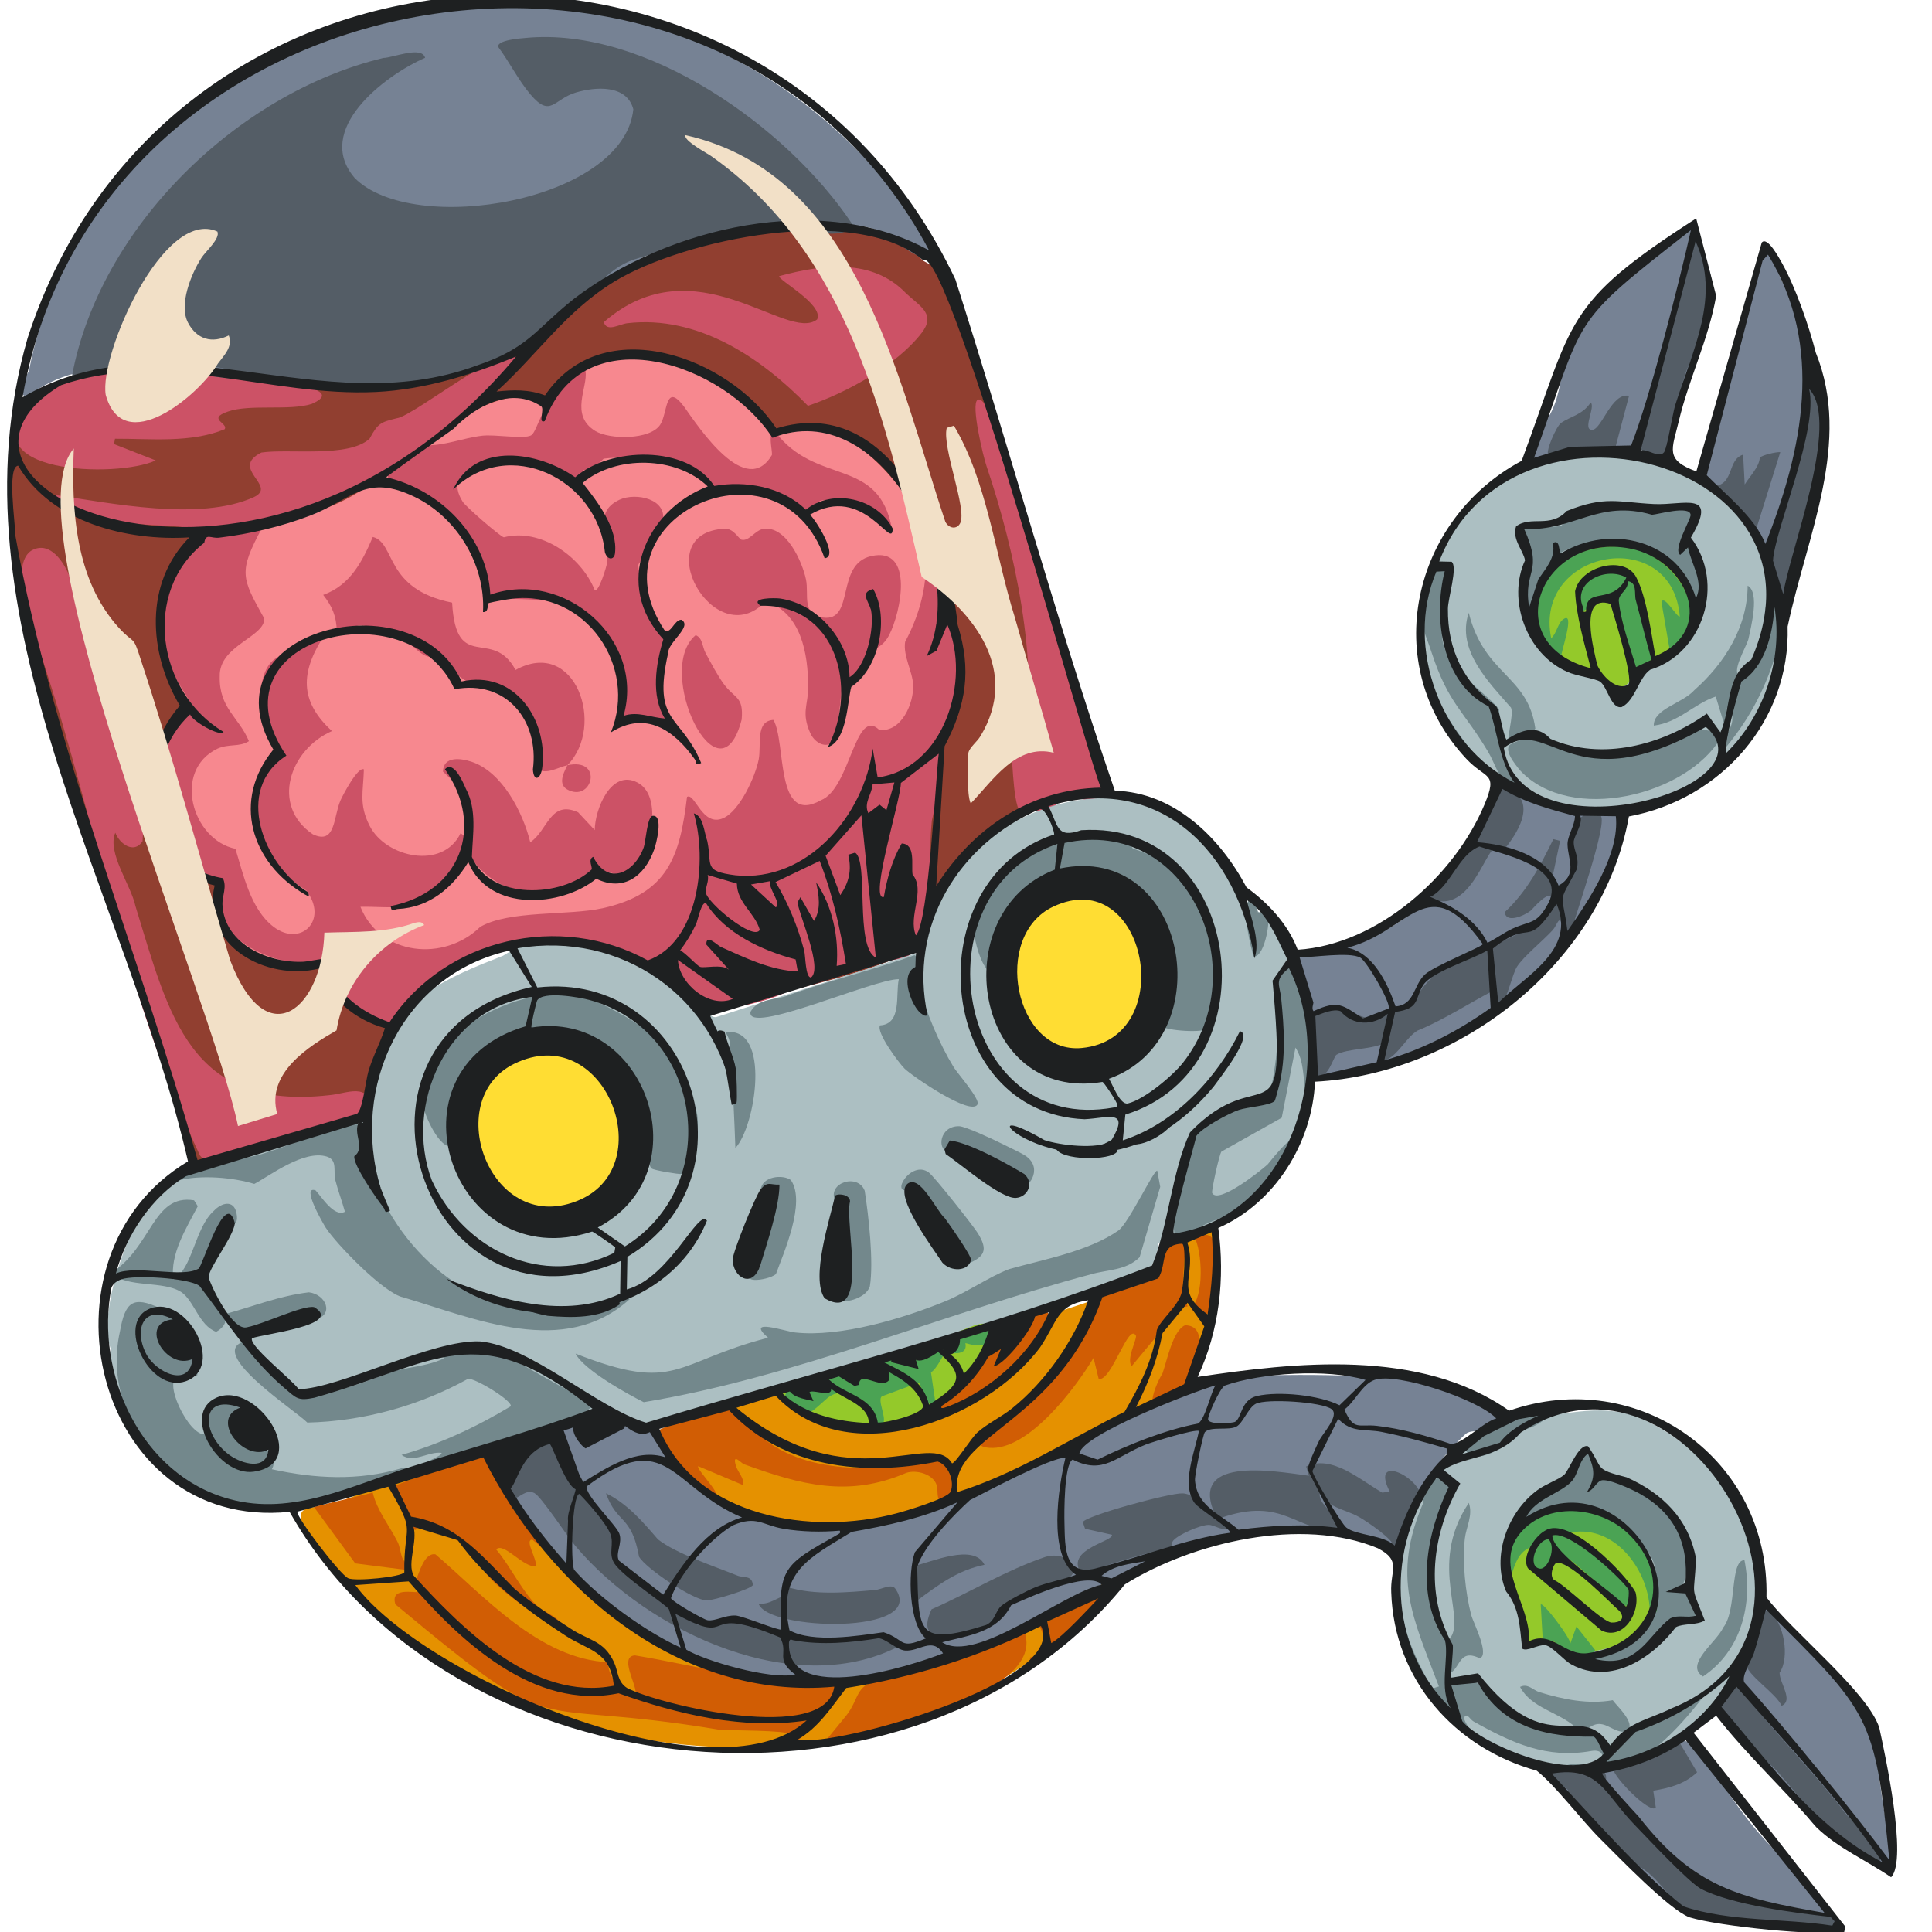 <svg width="210" height="210" viewBox="0 0 210 210" fill="none" xmlns="http://www.w3.org/2000/svg">
<g clip-path="url(#clip0_13745_1576)">
<g clip-path="url(#clip1_13745_1576)">
<path d="M21.392 126.451C19.377 123.5 19.216 118.882 17.942 115.343C12.705 100.616 7.836 85.825 4.29 70.65C0.748 62.705 0.106 51.964 2.486 43.629C4.765 40.97 10.193 40.645 13.474 40.306C30.341 39.676 49.751 48.094 62.904 32.617C66.86 29.45 69.801 28.463 74.601 27.037C77.689 26.12 80.628 24.853 83.95 24.492C88.864 24.429 96.701 24.738 100.398 28.374C102.543 29.632 102.885 28.478 103.647 31.762C107.44 46.948 113.113 61.818 117.451 76.957C117.913 78.651 120.427 84.882 119.148 86.059C110.218 87.469 103.156 91.771 100.244 100.624C99.654 102.168 100.56 102.593 98.443 103.663C93.671 106.074 84.792 107.803 79.427 109.315C77.738 109.791 77.455 110.999 75.46 109.257C74.302 108.245 74.852 108.057 74.457 107.195C74.028 106.261 70.69 105.803 69.651 105.146C68.862 104.646 68.698 103.934 68.186 103.549C67.033 102.68 58.932 101.551 57.316 101.837C55.145 102.22 48.932 104.598 47.184 105.871C44.133 108.092 40.485 115.421 39.555 119.063C40.094 122.217 36.613 122.194 34.297 122.562C29.946 123.687 25.78 125.964 21.392 126.451Z" fill="#913F30"/>
<path d="M84.522 47.358C91.448 42.846 100.74 55.168 102.053 61.024C102.351 62.758 101.531 66.43 102.207 67.579C104.713 69.264 104.218 72.833 103.654 75.532C102.901 78.67 101.501 81.051 99.231 83.27C97.412 85.05 95.533 84.092 94.455 84.72C91.326 91.331 83.928 98.064 76.259 94.079C76.726 97.345 73.969 102.219 71.454 104.034C69.149 105.336 63.933 102.239 61.01 101.984C57.476 101.612 51.247 103.327 48.416 105.462C47.122 107.956 47.085 107.489 44.605 108.476C43.817 108.984 43.122 110.845 41.57 110.883C40.083 110.92 35.186 106.62 34.745 104.914C28.641 105.348 23.595 102.933 23.817 96.041C18.38 93.955 15.601 88.597 16.578 82.878C17.069 80.85 20.287 77.562 20.118 75.922C17.104 72.422 16.833 63.36 20.04 59.921C20.355 59.645 22.54 58.093 22.804 58.013C26.703 58.05 31.551 56.781 35.128 55.326C43.71 52.495 50.45 40.984 60.063 43.359C62.311 39.951 66.238 37.946 70.354 38.231C74.328 38.894 82.316 43.769 84.522 47.358Z" fill="#F7888F"/>
<path d="M56.025 39.803C54.029 41.963 48.658 46.513 46.093 48.399C48.257 48.5 50.301 47.603 52.433 47.359C53.792 47.203 56.906 47.748 57.711 47.333C58.283 47.038 58.787 44.651 59.63 44.134C59.677 42.171 60.418 43.139 60.826 42.682C61.055 42.426 61.268 41.058 61.808 40.455C62.377 39.82 63.465 39.119 63.647 40.364C63.907 42.135 61.895 45.112 64.698 46.844C66.236 47.794 70.674 47.843 71.761 46.163C72.597 44.869 72.274 41.494 74.329 44.165C76.027 46.576 81.097 54.208 83.902 49.459C83.978 48.932 83.387 46.975 84.23 46.903C88.767 52.902 95.531 49.548 96.968 57.56C95.424 57.481 94.486 55.521 93.523 55.032C93.207 54.871 89.844 54.288 89.508 54.353C88.073 54.632 88.448 55.973 87.468 55.873C85.984 54.836 83.922 54.479 82.784 53.087C82.139 52.908 81.401 53.382 80.782 53.387C79.095 52.95 79.634 52.435 77.774 53.146C76.91 53.055 75.64 50.991 74.337 50.476C72.053 49.699 67.922 49.57 65.617 49.858C64.669 50.687 64.994 51.268 63.425 51.087C63.282 51.269 63.637 52.216 62.618 52.373C61.612 52.529 61.26 51.472 60.532 51.115C60.05 50.879 56.906 49.914 56.523 49.942C54.228 50.744 47.789 50.513 50.295 54.538C50.612 55.048 54.275 58.24 54.761 58.403C58.697 57.369 63.169 60.439 64.644 64.146C65.091 64.405 65.937 61.543 65.987 61.181C66.337 58.629 64.258 55.736 67.343 54.315C69.129 53.492 72.65 54.239 72.016 56.761C71.925 57.121 71.158 57.657 70.905 58.117C70.564 58.736 70.479 59.575 70.198 60.264C70.016 60.714 69.385 61.08 69.375 61.509C69.731 63.902 70.521 67.849 72.543 69.282C72.635 69.582 71.617 71.993 71.531 72.75C71.456 73.4 71.48 74.454 71.591 75.096C71.772 76.139 73.041 78.218 71.681 78.427C70.733 78.573 68.97 77.589 67.806 77.974C67.176 75.522 67.789 73.866 66.828 71.308C65.943 68.949 65.654 69.468 64.278 68.195C63.656 67.619 63.145 66.769 62.554 66.294C60.372 64.538 53.93 65.524 53.121 64.652C50.992 57.961 52.812 60.588 47.494 54.769C46.876 54.149 42.477 52.383 42.311 52.145C41.713 51.285 43.115 51.154 43.134 50.408C37.06 54.13 30.273 57.088 23.168 57.885C24.819 58.769 26.752 57.19 28.498 57.355C25.867 62.217 26.27 62.809 28.728 67.241C28.753 69.273 23.799 70.15 23.884 73.512C23.796 76.986 25.978 77.953 27.057 80.562C26.001 81.23 24.907 80.814 23.642 81.372C18.703 83.756 20.879 91.288 25.588 92.262C26.423 94.913 27.202 98.801 29.717 100.727C32.66 103.001 35.766 100.028 33.284 96.783C29.792 94.508 27.976 92.107 27.755 87.557C27.662 85.516 30.058 82.781 29.865 80.878C29.785 80.093 28.706 78.208 28.462 76.997C28.031 74.87 28.64 70.916 31.502 71.257C32.041 71.038 33.959 69.091 34.301 69.151L34.96 69.516C32.553 73.445 32.773 76.402 36.081 79.465C31.482 81.477 29.402 87.579 34.007 90.687C36.501 91.859 36.224 88.809 37.008 87.005C37.242 86.466 38.893 83.293 39.552 83.627C39.492 86.061 38.981 87.402 40.178 89.764C41.923 93.206 48.123 94.597 50.058 90.578L51.241 91.308C50.61 89.654 50.313 88.091 50.82 86.362L48.151 83.874C48.186 82.175 50.043 82.399 51.249 82.796C54.603 83.901 56.852 88.341 57.636 91.549C59.532 90.316 59.784 86.905 62.839 88.295L64.646 90.229C64.656 88.004 66.406 83.552 69.293 85.061C71.982 86.466 70.765 91.862 69.515 93.971C68.124 96.316 66.847 94.52 65.293 94.755C64.005 96.069 63.566 96.028 61.651 96.143C57.958 98.233 53.22 96.495 51.077 93.012C50.688 94.798 48.883 94.938 47.938 95.757C46.677 99.443 42.157 98.476 39.178 98.569C41.325 103.912 48.291 104.567 52.193 100.753C55.321 98.921 61.719 99.545 65.496 98.722C72.643 97.134 73.901 93.05 74.676 86.617C75.541 86.132 76.326 89.927 78.604 88.935C80.4 88.153 82.103 84.412 82.466 82.556C82.774 80.979 82.072 78.377 84.066 78.252C85.489 80.665 84.204 89.798 89.225 86.987C92.464 85.695 92.92 76.776 95.574 79.341C97.986 79.615 99.348 76.441 99.256 74.441C99.188 72.984 98.147 71.276 98.383 69.772C100.158 66.44 101.156 62.554 100.354 58.722L101.101 58.492C101.561 61.471 103.279 64.934 101.742 67.771C104.582 67.035 104.281 72.865 104.147 74.727C103.921 77.855 102.367 78.547 102.105 80.169C102.462 82.776 101.929 86.536 101.288 89.192C100.876 93.287 101.419 97.896 100.073 102.006C99.079 105.044 96.958 104.027 94.778 104.661C92.134 105.478 89.311 107.2 86.456 107.222C84.798 108.541 80.624 109.457 78.607 109.666C76.323 109.701 75.095 107.406 73.569 106.086C73.285 105.841 71.534 104.461 71.401 104.431C71.107 104.363 70.422 104.634 69.756 104.552C68.219 104.363 66.14 102.58 64.797 102.408C61.923 102.648 59.452 103.239 56.057 102.182C54.674 103.529 52.766 103.665 50.962 104.303C48.55 105.283 46.654 107.185 44.888 108.858C42.815 110.823 42.166 112.548 39.389 110.226C38.114 108.864 35.395 106.643 35.274 104.713C31.125 105.38 23.174 102.695 23.856 97.465C23.951 96.731 24.679 96.715 23.967 95.721C18.831 93.132 18.771 94.015 16.908 87.681C16.401 85.303 18.091 75.125 21.578 77.861C19.631 74.28 17.472 72.275 17.657 67.891C17.768 65.243 18.719 61.456 20.357 59.439C20.941 58.721 22.346 58.734 22.879 57.833C19.241 56.421 7.853 58.042 5.984 53.802C11.995 54.677 21.761 56.703 27.604 54.029C30.226 52.799 24.897 50.948 28.411 49.191C31.403 48.742 37.909 49.795 40.176 47.678C41.076 46.013 41.361 45.894 43.131 45.462C45.033 45.271 57.158 35.345 56.025 39.803Z" fill="#CC5266"/>
<path d="M15.491 91.448C14.564 92.852 13.007 91.74 12.533 90.514C11.601 92.665 14.255 96.242 14.722 98.488C18.402 110.509 20.662 120.726 35.748 119.044C37.685 118.901 40.247 117.474 40.325 120.737C38.52 123.075 35.02 121.924 32.513 123.106C31.013 124.837 28.468 124.125 26.414 124.685C25.05 125.111 23.246 127.436 21.74 125.603C12.964 107.125 10.027 86.308 3.063 67.197C2.471 65.499 1.526 60.743 3.569 59.763C5.471 58.85 6.911 61.075 7.527 62.563C10.577 71.234 16.319 82.257 15.491 91.448ZM88.823 34.718C89.564 33.072 84.464 30.39 84.703 30.01C89.469 28.718 94.846 28.052 98.518 31.915C100.144 33.392 101.733 34.187 100.154 36.222C97.432 39.73 91.965 42.718 87.82 44.113C82.742 38.873 75.849 34.246 68.195 35.131C67.302 35.234 65.975 36.142 65.629 35.019C75.585 26.335 85.541 37.323 88.823 34.718ZM80.602 58.664C81.432 58.864 82.078 57.609 83.001 57.483C85.457 57.146 87.201 61.034 87.609 62.997C87.945 64.622 87.094 66.805 89.46 67.127C92.965 67.603 90.777 61.332 94.689 60.447C99.43 59.374 97.923 66.585 96.634 69.053C95.856 70.541 94.79 70.463 94.155 71.311C93.455 72.246 93.768 74.262 91.58 74.039L90.957 79.918C90.466 81.547 88.707 81.124 88.058 79.649C87.083 77.428 87.849 76.646 87.846 74.689C87.841 71.056 87.094 66.602 83.223 65.361C77.674 71.246 70.179 57.884 78.825 57.461C79.787 57.483 80.317 58.596 80.602 58.664ZM30.745 41.668C31.947 41.742 37.285 42.443 33.874 43.907C31.491 44.678 27.137 43.898 24.776 44.736C22.429 45.536 24.887 46.01 24.41 46.662C20.699 48.175 16.423 47.673 12.498 47.691L12.394 48.272L16.922 50.046C12.793 51.997 -3.645 51.566 3.374 43.687C10.152 38.292 22.67 40.727 30.745 41.668ZM106.263 43.462C106.891 43.099 107.74 45.311 107.943 45.833C110.252 51.76 111.751 58.51 113.696 64.676C115.752 71.194 118.692 77.963 120.111 84.682C120.743 87.033 118.945 87.521 117.145 86.661C114.862 86.531 115.07 87.705 113.859 88.117C113.094 88.377 112.17 87.914 111.302 88.572C110.089 88.594 110.121 82.691 109.912 81.997C110.068 80.786 110.474 81.296 111.379 81.319C112.945 72.036 110.299 59.725 107.244 50.709C106.887 49.709 105.489 43.909 106.263 43.462ZM61.67 83.179C60.66 83.398 59.317 84.278 58.394 83.561C57.398 82.352 58.929 81.328 58.674 80.715C55.874 77.497 56.997 73.847 51.565 74.297C50.417 74.094 50.232 73.621 49.489 73.257C48.446 72.744 47.705 73.528 47.846 71.208C46.144 71.971 45.458 70.514 44.266 69.826C43.248 69.237 40.226 67.989 39.147 67.96C38.683 67.948 37.352 68.712 36.606 68.6C36.563 66.949 36.118 65.934 35.129 64.662C38.063 63.612 39.378 61.044 40.523 58.365C43.049 58.999 41.731 64.022 49.143 65.505C49.577 73.259 53.51 68.1 56.035 72.822C62.54 69.223 65.879 78.907 61.67 83.179C65.416 82.366 64.519 86.703 62.156 86.021C60.477 85.536 61.178 84.173 61.67 83.179ZM75.618 69.037C76.388 69.344 76.327 70.293 76.687 70.969C77.231 71.988 78.01 73.451 78.674 74.351C79.866 75.966 80.841 75.665 80.617 78.209C78.152 87.768 71.041 72.837 75.618 69.037Z" fill="#CC5266"/>
<path d="M131.629 133.328C134.072 141.604 124.248 166.208 119.513 173.853C97.164 198.794 49.868 193.821 32.72 165.261C32.324 163.33 34.811 164.012 36.122 163.609C43.978 160.15 52.431 158.099 60.596 155.566C64.8 153.808 66.473 152.584 70.531 156.016C88.142 149.117 107.892 145.898 125.397 138.889L126.798 135.644C128.888 135.498 129.843 133.376 131.629 133.328Z" fill="#E59100"/>
<path d="M66.202 180.675C65.845 181.88 67.219 182.573 66.581 183.7L68.808 184.247C69.966 184.255 66.976 180.038 69.022 179.935C75.936 181.073 82.585 183.049 89.692 182.923C89.875 182.931 91.184 183.219 91.175 183.294C89.993 185.882 88.408 188.101 85.983 189.67L85.882 188.517C85.565 188.05 79.341 188.11 78.147 188.01C56.317 184.341 61.478 189.785 42.974 174.382C42.332 172.281 45.518 173.337 45.713 172.971C45.639 172.534 45.154 172.229 45.199 171.768C45.567 171.005 46.097 168.734 47.332 168.949C52.541 173.383 58.631 180.399 66.202 180.675ZM81.492 186.67L76.687 186.222C77.191 186.838 81.484 187.639 81.492 186.67Z" fill="#D15D04"/>
<path d="M56.51 164.958C57.847 164.993 57.873 165.236 58.498 166.549C59.022 167.218 60.348 168.1 59.732 168.954L57.863 167.344C56.93 167.383 58.493 169.565 58.206 170.246C56.846 170.375 54.752 167.583 53.93 168.411C55.491 170.24 56.801 173.118 58.551 174.714C59.321 175.418 61.144 175.733 61.178 177.275C57.577 175.002 53.161 172.632 51.28 168.652C49.786 166.774 47.425 167.072 45.529 165.641L45.188 166.294L44.505 166.18L42.522 161.634L50.27 158.702C55.486 156.874 54.767 163.653 56.51 164.958ZM129.12 134.885C128.623 136.01 128.569 139.996 128.567 141.001C128.638 141.399 128.986 141.632 129.097 142.005L128.322 142.099L122.986 148.525C122.473 147.618 123.418 146.018 123.486 145.222C122.687 143.569 120.842 150.185 119.423 149.888L118.861 147.599C116.892 150.9 111.762 157.705 107.543 157.373C104.631 157.144 108.741 155.078 109.537 154.413C122.214 143.651 112.884 142.268 125.249 139.023C126.829 137.261 123.325 136.015 129.12 134.885ZM82.265 155.708C87.046 160.382 95.846 160.13 101.701 158.44C103.294 158.89 104.782 163.567 102.157 163.114C101.807 162.851 101.973 161.947 101.815 161.436C101.439 160.227 99.616 159.723 98.504 160.095C92.228 162.798 87.077 161.408 80.842 159.146C80.632 159.089 79.521 157.807 79.999 159.349C80.214 160.043 80.92 160.67 80.783 161.428L75.894 159.367C75.605 159.69 78.947 162.867 77.672 162.925C75.9 161.797 70.27 157.922 71.207 155.73C72.086 154.793 77.701 153.709 79.261 153.257C80.437 153.55 81.962 154.513 82.265 155.708ZM111.313 177.276C114.047 184.179 94.57 188.239 89.905 189.018L91.997 186.458C93.409 184.681 92.954 183.115 95.498 182.681C100.541 181.891 106.681 179.104 111.313 177.276ZM40.512 162.244C40.991 164.209 42.331 165.831 43.219 167.605C43.662 168.487 43.487 169.925 44.512 169.918L44.298 170.66L38.613 169.933L34.117 163.788L40.512 162.244ZM113.851 142.604C114.738 143.911 113.539 144.35 112.945 145.307C110.576 149.778 106.279 152.551 101.378 153.762C100.716 153.289 103.602 151.591 103.971 151.257C105.814 149.587 108.343 146.772 108.04 144.181C109.223 143.983 113.066 141.914 113.851 142.604ZM128.814 144.051C132.015 144.078 129.427 149.873 128.658 151.107C128.301 151.361 127.754 151.42 127.367 151.683C124.214 154.73 125.216 151.149 126.366 149.265C126.846 147.902 127.483 144.594 128.814 144.051Z" fill="#D15D04"/>
<path d="M119.546 172.879C121.945 174.18 113.269 179.743 112.058 180.605C111.651 179.731 112.478 180.41 112.994 179.752C113.629 178.941 113.557 177.265 112.745 176.567C114.416 176.712 118.393 172.57 119.546 172.879ZM129.429 142.184C130.916 140.997 130.702 136.024 129.798 134.402C130.332 134.178 131.358 134.038 131.722 134.544C132.275 135.567 132.763 146.023 129.429 142.184Z" fill="#D15D04"/>
<path d="M3.155 40.268C7.966 15.017 35.548 -3.621 60.874 0.278C78.702 3.34 90.638 11.135 101.041 25.764C101.26 26.254 101.824 27.251 101.242 27.666C99.393 28.983 96.562 24.539 93.631 24.647C89.509 24.718 85.24 25.112 81.102 24.84C78.484 25.431 75.753 27.271 72.95 26.705C63.599 29.685 58.617 39.838 46.717 41.578C42.181 42.518 37.052 42.106 32.423 41.919C30.069 41.426 27.698 40.683 25.249 41.151C17.851 40.391 9.419 38.054 2.908 43.169C1.406 42.493 2.917 40.946 3.155 40.268ZM53.237 157.709C55.738 156.219 63.34 154.039 65.902 153.703C66.837 153.786 67.815 155.035 68.814 155.357C69.416 155.552 70.448 155.348 70.883 155.824C77.119 168.091 92.947 168.529 103.731 162.55C113.437 160.167 125.521 150.756 135.107 149.52C143.109 149.381 151.707 149.251 159.514 151.158C160.003 151.4 160.2 151.976 160.669 152.156C161.676 152.544 163.357 151.913 163.374 154.034C163.39 156.14 160.497 155.204 159.484 155.746C159.05 155.978 156.918 158.334 156.555 158.836C155.285 160.591 152.986 167.422 151.589 168.012C150.21 168.594 147.969 166.812 146.568 166.401C142.004 165.065 129.021 168.277 124.428 169.978C118.997 171.989 114.262 176.196 109.106 178.26C98.573 182.477 86.073 184.654 75.275 180.455C68.28 177.338 54.029 165.789 53.237 157.709ZM162.771 85.985C163.716 84.434 170.29 88.421 172.387 88.495C174.281 88.757 176.267 87.456 176.277 90.326C173.515 98.792 165.054 110.552 156.218 113.803C151.848 114.021 147.57 117.747 143.301 117.061L141.038 103.81C141.58 103 145.618 102.916 146.747 102.654C154.252 100.737 160.303 92.917 162.771 85.985ZM189.562 208.17C181.162 209.844 175.676 200.782 170.712 195.481C170.093 194.742 167.259 193.001 168.399 191.881C168.892 191.397 169.446 192.213 170.102 192.27C171.077 192.355 176.984 192.242 177.561 191.936C179.317 190.586 181.641 187.917 184.097 189.717C186.451 192.579 188.338 195.839 190.704 198.687C193.359 201.884 196.187 204.103 198.589 207.629C199.103 208.384 200.75 208.98 198.871 209.914L190.285 208.983C189.843 208.965 189.717 208.239 189.562 208.17ZM178.721 48.638C174.9 49.011 170.643 49.112 166.804 50.254C164.647 49.338 168.047 46.084 168.633 44.756C170.551 40.824 169.093 36.388 173.132 33.033C176.482 29.925 180.509 27.79 183.717 24.765C184.626 24.737 184.594 27.067 184.776 27.613C187.858 31.082 184.618 36.337 183.46 40.212C182.944 41.965 181.655 48.64 180.873 49.583C179.788 50.894 179.27 48.943 178.721 48.638ZM191.427 59.408C190.445 57.551 187.593 54.391 185.755 53.044C184.569 51.328 185.748 50.67 186.057 49.178C187.459 42.406 189.327 36.37 191.122 29.752C191.291 29.13 191.052 28.145 191.449 27.608C192.695 25.922 193.115 29.331 193.499 30.147C194.365 31.987 195.122 32.554 195.797 34.977C198.063 43.379 200.622 52.401 195.083 60.089C194.733 60.9 194.853 63.75 194.29 64.723C192.548 66.821 192.262 60.245 191.427 59.408ZM197.856 198.903C196.368 198.022 194.673 194.218 193.208 192.785C191.35 190.968 189.218 189.277 187.543 187.198C185.106 184.173 187.893 184.376 188.529 183.008C188.885 182.241 188.944 180.36 189.422 179.374C189.713 178.773 191.096 177.462 191.13 177.334C191.219 177.009 190.466 175.038 191.594 174.803C193.074 174.495 193.981 176.745 194.772 177.557C206.345 188.58 202.501 187.249 205.744 201.645C205.887 202.594 205.385 203.486 204.309 203.206C203.803 203.074 202.828 201.5 202.287 201.066C201.063 200.084 198.944 199.547 197.856 198.903Z" fill="#768294"/>
<path d="M46.207 6.283C41.789 8.208 34.087 14.097 38.538 19.33C44.89 25.795 67.834 21.887 68.839 11.877C68.129 9.154 64.692 9.438 62.621 10.047C60.163 10.768 59.875 12.865 57.671 10.279C56.35 8.73 55.364 6.725 54.142 5.087C54.048 4.337 56.597 4.173 57.153 4.12C70.222 2.881 85.591 13.813 92.578 24.277C92.441 26.226 87.896 25.023 86.413 25.158C81.513 25.26 73.648 26.674 68.993 28.181C65.839 29.203 64.21 32.117 61.856 34.095C52.478 42.44 42.931 41.965 31.222 41.812C28.811 41.789 25.09 39.927 22.995 39.856C18.215 39.893 12.381 39.746 7.827 40.851C10.805 24.809 25.716 10.134 41.672 6.298C42.727 6.281 45.842 4.944 46.207 6.283ZM142.277 160.406L141.969 159.398C144.783 158.072 147.858 160.88 150.255 162.241L151.052 162.124C148.813 157.712 154.926 160.774 154.502 163.208C154.492 163.301 153.766 164.833 153.709 164.907C153.408 165.3 152.85 165.352 152.586 165.783C151.948 166.825 153.379 169.505 151.101 168.574L151.541 168.145C151.435 167.291 148.6 165.395 147.777 164.922C146.05 163.93 144.098 163.964 143.569 161.939C142.791 163.647 145.981 164.658 145.911 166.452C140.745 166.557 139.627 162.583 132.681 164.994L133.818 166.017C132.947 166.601 132.066 165.72 131.333 165.746C130.445 165.776 128.141 166.773 127.553 167.425C127.081 167.95 127.602 168.726 126.887 168.981C126.158 169.287 125.559 168.694 125.129 168.752C124.602 168.823 121.687 169.723 120.856 169.968C119.776 170.285 118.689 171.464 117.411 170.853C115.923 168.343 121.101 167.544 120.858 166.818L117.942 166.168L117.696 165.451C117.974 164.763 127.122 162.274 128.518 162.32C130.389 162.382 130.598 164.611 132.304 165.105C128.707 158.133 138.36 159.889 142.277 160.406ZM173.898 88.622C175.094 88.838 170.709 100.862 170.751 101.501C169.782 102.101 169.908 101.062 169.787 100.569C169.489 99.356 169.252 100.57 168.783 101.086C167.717 102.256 165.637 103.922 164.896 105.068C164.401 105.832 163.809 108.529 163.325 108.942C162.319 109.8 161.947 108.504 162.436 107.611C159.849 108.949 156.806 110.921 154.084 112.017C152.911 112.711 152.103 114.463 150.831 115.133C148.905 116.142 150.512 113.849 150.693 113.27C149.321 114.116 146.417 113.924 145.262 114.651C144.941 114.853 144.343 117.423 143.028 116.985C142.685 116.109 143.133 115.259 143.106 114.393C143.017 111.617 141.452 109.107 145.694 109.793C148.414 110.232 147.992 111.285 151.226 110.075C154.095 109.001 153.623 108.36 155.33 106.57C159.026 102.373 166.503 103.043 168.754 97.704C168.442 96.531 166.568 98.834 166.395 98.972C165.73 99.506 163.713 100.434 163.556 99.149C165.995 96.88 167.397 94.145 168.842 91.213L169.575 91.399L168.699 95.56C168.807 95.934 169.441 96.63 169.853 96.395C169.983 96.321 171.255 93.916 171.274 93.761C171.403 92.728 170.035 91.905 171.022 89.847C171.513 88.824 173.01 87.786 173.898 88.622ZM81.025 176.189C85.634 178.032 90.676 179.249 95.654 177.804C95.784 177.8 98.012 178.635 98.104 178.728C86.765 184.99 70.508 177.511 62.518 168.007C61.636 166.979 58.834 162.666 58.083 162.287C57.168 161.824 56.462 162.824 55.749 162.941C54.557 163.138 55.011 161.838 54.767 161.194C54.432 160.308 53.047 158.581 53.591 157.783C54.057 157.065 54.928 157.478 55.61 157.195C56.437 156.275 57.994 155.888 59.246 155.503C61.939 154.686 62.485 160.484 63.336 162.109C65.215 164.542 67.261 165.713 66.65 169.381C68.265 171.952 73.325 175.173 75.862 176.618C76.412 176.781 79.616 175.634 81.025 176.189ZM177.55 202.635C175.339 200.326 171.69 197.431 170.381 194.524C169.992 194.088 168.549 193.827 168.201 193.059L168.438 192.322C168.66 192.174 173.329 192.056 173.721 192.199C175.223 192.746 174.256 193.91 174.448 194.402C174.55 194.664 177.648 198.236 178.071 198.679C180.654 200.354 183.327 203.939 185.787 205.561C188.709 206.815 195.666 207.548 198.953 208.132C201.495 210.901 194.027 208.822 192.857 208.897C189.924 209.781 186.579 207.769 183.492 207.897C181.342 206.495 179.979 203.424 177.55 202.635ZM188.017 184.312C188.602 181.22 191.595 186.767 192.556 187.672C195.17 190.681 197.594 193.321 200.109 196.447C201.226 198.234 204.889 200.651 204.324 202.778C199.8 201.496 196.622 196.346 193.534 192.966C192.384 191.279 184.207 185.705 188.017 184.312ZM183.711 26.443L184.52 26.439L184.76 26.784C186.539 33.153 185.639 34.467 183.226 40.512C182.314 43.491 181.573 46.54 180.854 49.572C179.967 50.947 178.769 49.165 178.023 48.502C180.785 41.41 181.662 33.828 183.711 26.443Z" fill="#545D66"/>
<path d="M113.583 169.242C114.396 168.966 115.523 169.027 116.197 169.649C118.655 171.919 111.971 173.034 110.537 173.752C109.266 174.389 108.308 176.138 107.24 176.633C104.981 177.68 99.114 179.521 101.257 174.925C105.351 173.13 109.339 170.682 113.583 169.242ZM196.614 41.733C201.134 45.395 195.103 57.916 194.571 63.189C194.455 63.9 195.035 65.959 193.845 65.96C190.351 61.03 195.61 52.205 196.17 46.556C196.296 45.714 196.19 41.978 196.614 41.733ZM81.833 172.28C81.705 172.716 77.563 173.954 76.836 173.961C75.426 173.974 70.228 170.525 69.461 169.207C68.626 164.588 67.074 165.714 65.864 162.311C68.196 163.434 69.905 165.455 71.516 167.324C73.495 168.881 77.734 170.283 80.165 171.264C80.838 171.536 81.732 171.187 81.833 172.28ZM82.451 174.297C83.709 174.443 84.422 173.628 85.58 173.356L85.613 172.505C88.518 173.422 92.087 173.093 95.132 172.825C95.816 172.765 96.901 172.092 97.315 172.677C100.852 177.724 83.388 177.279 82.451 174.297ZM163.893 85.653C167.243 87.137 164.896 90.718 163.231 92.655C161.867 89.614 160.606 99.659 155.579 97.729C155.242 94.933 159.298 93.352 160.447 91.174C161.367 90.03 162.165 85.003 163.893 85.653ZM179.702 194.638L179.979 196.472C179.408 197.296 174.969 192.824 175.289 191.983C175.548 191.219 177.673 191.773 178.58 191.423C179.652 190.626 179.597 190.358 180.955 190.319C181.459 190.114 181.925 189.023 182.455 189.234L184.467 192.634C183.158 193.906 181.427 194.367 179.702 194.638ZM177.068 43.032L175.41 49.313L175.039 49.427C173.35 47.862 170.413 49.331 168.338 49.549C167.851 49.308 169.154 46.326 169.698 45.956C170.706 45.269 172.083 45.042 172.889 43.758C173.48 44.182 171.897 46.847 173.114 46.716C174.111 46.608 175.208 42.61 177.068 43.032ZM189.471 49.418L189.643 52.666C190.175 51.787 191.229 50.76 191.279 49.748C191.54 49.464 193.016 49.123 193.511 49.143L190.8 57.808C190.443 57.921 188.052 54.085 187.555 53.654C187.108 53.267 186.508 53.499 186.393 52.835C188.517 52.572 187.738 49.969 189.471 49.418ZM192.369 175.139C193.891 176.417 194.586 180.136 193.433 181.823C193.439 182.96 194.985 184.843 193.654 185.413C193.059 184.031 189.814 182.059 189.736 180.752C191.069 179.98 190.385 174.356 192.369 175.139ZM107.012 170.087C104.104 170.66 101.981 172.281 99.68 173.979C99.496 172.639 98.95 171.656 99.243 170.244C101.253 169.8 105.831 167.701 107.012 170.087Z" fill="#545D66"/>
<path d="M138.726 127.593C136.016 131.249 130.365 134.301 125.919 135.166C125.451 139.364 122.804 139.187 119.37 139.984C106.618 144.225 93.934 148.539 80.877 151.687C78.486 152.286 71.399 155.214 69.643 154.991C68.836 154.888 65.603 153.11 65.135 153.232C55.355 156.297 45.089 159.639 35.257 162.606C25.415 166.317 14.04 161.041 12.105 150.321C11.148 148.575 11.001 148.28 12.06 146.718C10.786 143.26 13.069 136.318 14.709 133.178C15.937 131.164 20.096 127.02 22.229 126.205C23.273 125.806 24.017 126.47 24.937 126.202C29.433 124.894 33.916 122.757 38.388 121.544C40.646 120.932 40.04 117.136 40.81 115.043C43.219 108.492 48.696 106.225 54.68 103.884C61.096 99.706 71.006 103.82 75.948 108.703C76.464 109.227 77.112 110.76 77.89 110.54L100.442 103.339C101.191 91.671 115.928 83.496 126.554 88.01C129.615 89.789 134.062 93.887 134.604 97.42C143.728 102.976 143.964 119.283 138.727 127.593L138.726 127.593ZM167.62 50.2C188.618 41.237 203.982 73.591 184.795 84.592C160.415 100.923 140.332 61.783 167.62 50.2ZM163.178 154.378C165.053 153.513 167.927 153.187 169.765 153.65C172.326 153.349 174.045 153.08 176.732 153.617C181.211 154.742 188.297 160.413 189.136 165.124C193.725 169.682 189.176 183.049 185.181 187.121C181.892 190.084 179.345 190.908 175.091 191.534C165.092 193.005 162.285 191.434 155.975 183.921C147.474 174.376 153.004 160.162 163.178 154.378Z" fill="#ACBFC2"/>
<path d="M19.946 144.495L18.615 144.627C18.367 147.646 21.805 144.926 21.443 149.501L19.181 149.674C17.752 150.59 21.015 156.846 22.574 155.784L22.018 154.859L22.669 155.206C22.288 153.269 23.648 152.132 25.572 152.331C27.178 152.496 26.417 153.358 26.53 153.889C26.587 154.156 26.939 155.489 27.005 155.639C27.416 156.539 30.518 158.079 29.547 159.698C34.235 160.731 38.95 160.976 43.61 159.603C45.333 159.368 44.941 160.095 43.712 160.595C39.998 162.135 37.002 161.65 33.568 163.434C22.626 166.082 10.441 156.32 13.038 144.72C13.602 141.578 14.378 140.766 17.466 142.234C17.981 142.479 20.231 143.918 19.946 144.495L19.946 144.495ZM50.334 117.694C49.776 119 50.251 120.769 49.144 122.007C49.118 122.795 50.056 123.759 49.413 124.471C48.079 125.41 46.368 121.69 46.106 120.6C44.258 112.899 56.819 106.568 63.317 108.31C64.94 108.745 68.772 110.784 70.052 111.879C71.898 113.457 75.24 118.632 75.753 120.987C76.044 122.325 75.775 127.261 74.098 127.606C73.811 127.665 71.063 127.206 70.841 127.011C70.302 126.539 70.754 125.236 70.66 124.385C70.577 123.638 70.07 120.285 69.843 119.827C66.685 115.157 66.687 115.344 61.456 113.389C59.923 113.117 55.32 113.381 54.199 114.376C53.474 116.198 51.584 116.574 50.334 117.694ZM152.203 176.761C152.199 176.669 152.427 176.271 152.588 176.231C153.167 178.905 154.37 181.173 155.653 183.541L156.405 183.312C153.555 175.775 151.253 171.437 154.7 163.348C154.7 163.207 154.643 162.918 154.465 163.015L153.414 164.983C153.006 163.652 156.27 158.873 157.779 161.169C158.525 162.257 156.993 163.937 156.576 164.979C155.165 168.245 156.069 170.202 155.342 173.586C155.599 175.164 156.938 176.783 157.365 178.343C159.761 176.201 155.004 170.299 159.652 163.352C160.131 164.686 159.361 166.002 159.223 167.227C158.937 169.774 159.27 173.06 159.913 175.55C160.11 176.313 161.968 179.876 160.837 180.25C158.311 179.01 158.823 181.904 157.106 181.996C157.58 183.544 158.735 182.612 159.783 182.702C162.71 183.199 167.162 190.473 171.226 187.713C169.371 186.081 166.441 185.656 165.224 183.363C166.066 182.931 166.618 183.714 167.341 183.934C169.906 184.715 172.613 185.278 175.301 184.805C175.699 185.409 177.877 187.303 176.873 188.2C175.158 188.551 174.319 186.344 172.427 188.034L175.056 189.719C177.939 187.488 182.023 185.929 185.295 184.235C183 187.183 179.527 191.301 175.818 192.146C173.581 191.833 171.911 192.554 169.653 192.449C170.361 191.105 172.427 192.243 173.624 191.516C174.55 191.035 174.201 190.102 172.999 190.319C168.109 191.201 164.337 189.452 160.164 187.113C159.727 186.868 159.464 186.074 159.103 186.749C159.898 188.958 162.243 189.726 164.163 190.696C163.814 191.096 162.803 190.57 162.422 190.407C159.47 189.138 159.812 188.472 157.98 186.485C155.117 184.224 152.65 180.407 152.203 176.761ZM123.149 92.247C131.037 94.667 132.809 102.517 131.595 109.811C131.514 110.547 132.158 111.382 131.115 111.885C130.313 112.272 126.362 112.024 125.923 111.357C125.034 110.005 126.826 110.098 127.027 109.805C126.596 108.478 127.246 105.922 126.912 104.79C126.712 104.111 121.729 96.511 121.098 95.901C117.927 93.752 114.31 95.945 112.014 98.144C109.921 98.536 108.306 100.649 108.471 102.789C108.563 103.694 109.651 105.441 108.372 105.82C106.462 106.385 105.255 99.789 105.92 99.01C106.074 98.83 106.717 98.792 107.085 98.475C108.798 94.542 112.134 92.283 116.346 91.376C118.386 90.83 121.842 90.266 123.149 92.247ZM60.961 142.238C64.704 142.899 66.886 140.203 68.449 141.208C61.328 147.66 51.687 143.328 43.81 141.012C41.777 140.599 36.604 135.283 35.409 133.449C35.189 133.11 32.66 128.804 34.303 129.388C35.001 130.155 36.339 132.336 37.491 131.712C37.183 130.576 36.752 129.464 36.461 128.321C36.193 127.27 36.731 126.112 35.526 125.715C33.031 124.944 29.345 127.79 27.64 128.687C25.411 127.999 21.864 127.666 19.402 128.31C21.791 126.012 26.295 126.335 29.289 125.159C31.976 124.361 34.96 122.902 37.527 122.344C40.995 121.591 39.468 124.557 40.153 126.913C42.983 135.722 51.207 143.441 60.961 142.238ZM62.563 147.134C73.625 151.493 73.248 148.053 83.485 145.407C80.942 143.193 85.343 144.715 86.424 144.835C91.335 145.379 98.203 143.305 102.759 141.438C105.055 140.497 107.575 138.749 109.677 137.951C113.343 136.908 118.278 136.044 121.571 133.748C122.69 132.933 125.477 127.021 125.789 127.254L126.111 129.002L123.87 136.654C122.399 138.115 120.358 137.998 118.65 138.495C102.45 142.807 86.338 149.714 69.968 152.411C68.351 151.612 63.423 148.897 62.563 147.134Z" fill="#73888C"/>
<path d="M26.637 145.784C27.201 145.938 31.158 151.437 32.617 151.757C36.182 151.546 39.211 150.419 42.678 149.077C44.342 148.596 46.389 148.497 48.052 147.745C48.544 147.522 48.119 147.116 48.594 147.003C50.241 146.612 52.615 147.283 54.327 146.974L64.54 152.71C61.443 155.686 55.676 155.991 51.608 157.632C49.891 158.224 48.153 159.4 46.272 159.534C45.239 159.105 48.251 158.258 47.978 157.918C46.532 157.74 44.96 159.098 43.648 158.141C47.843 156.95 51.795 155.098 55.51 152.861C55.778 152.301 51.624 149.753 50.871 149.877C45.544 152.821 39.48 154.487 33.405 154.629C32.157 153.347 22.267 146.945 26.637 145.784ZM141.899 118.755C141.634 117.112 141.752 115.341 140.815 113.866L139.317 121.491L132.769 125.171C132.534 125.423 131.649 129.479 131.759 129.683C132.436 130.933 137.081 127.212 137.783 126.571C139.827 124.019 141.749 122.161 139.234 126.71C138.136 127.983 137.321 128.471 136.816 130.058C135.353 131.99 131.353 132.411 129.627 133.944C129.338 134.021 128.316 133.717 127.693 134.366L127.478 132.675C128.612 130.278 128.644 125.098 130.028 123.083C131.509 121.44 135.198 119.576 137.436 119.835C138.212 119.566 138.773 114.633 138.819 113.647C138.895 111.991 138.155 106.358 139.201 105.429C139.573 105.099 140.41 104.729 140.774 105.26C141.416 108.986 143.694 115.257 141.899 118.755ZM179.904 174.952C179.606 172.284 180.864 170.301 178.531 168.05C175.872 165.254 171.749 162.216 167.772 164.191C167.202 164.436 164.476 166.473 165.665 164.122C166.428 162.61 167.526 162.673 168.629 161.908C169.251 161.149 169.492 160.878 170.418 160.729C171.1 160.187 170.924 157.608 172.563 157.886C173.628 158.066 173.379 159.791 173.999 160.34C179.109 162.034 185.935 166.009 182.862 172.323C183.012 173.313 185.241 175.101 183.937 175.944C183.398 176.293 182.836 176.131 182.451 176.304C182.284 176.378 180.492 177.404 180.221 177.57C178.603 179.5 175.99 182.334 172.982 180.849C172.491 179.952 175.268 179.537 175.906 179.248C176.797 178.845 179.679 175.773 179.904 174.952ZM182.952 57.833C184.926 60.102 185.179 63.134 185.031 65.987L184.206 65.96C182.333 60.407 176.394 58.106 170.964 59.549C167.654 60.241 167.401 64.225 166.634 66.633C163.734 67.579 166.593 61.355 166.384 60.486C164.57 56.114 166.084 57.6 169.7 57.178C171.733 54.333 175.581 55.529 178.819 55.503C180.113 55.407 183.141 54.382 183.969 55.325C184.96 56.454 184.041 57.339 182.952 57.833ZM187.045 80.211C183.31 86.469 170.727 89.591 165.252 83.77C164.683 83.091 163.274 81.369 164.276 80.857C168.322 78.789 170.979 82.744 174.464 82.29C178.045 82.335 184.579 77.348 187.045 80.211ZM106.255 120.032C105.59 121.396 99.083 116.918 98.32 116.149C97.645 115.47 95.218 112.198 95.657 111.454C98.067 111.302 97.322 108.095 97.698 106.435C95 106.379 81.099 112.616 81.577 109.982C82.328 108.557 84.197 108.675 85.471 108.272C89.353 106.806 95.425 105.279 99.396 103.833C100.353 104.152 99.725 106.317 99.896 107.034C100.574 109.888 102.128 113.5 103.663 116C104.083 116.683 106.536 119.455 106.255 120.032ZM21.092 130.468L21.498 131.109C20.24 133.522 18.471 136.289 18.836 139.061C20.937 137.982 21.154 133.471 23.243 131.614C24.091 130.713 25.404 130.386 25.704 131.853C26.111 133.84 24.299 132.939 23.759 133.564C22.88 135.444 22.215 138.51 19.844 138.758C20.222 139.507 21.535 138.91 21.804 139.027C22.024 139.123 24.29 142.768 24.417 143.064C24.734 143.798 24.122 144.424 23.496 144.764C21.621 144.075 21.117 141.384 19.687 140.435C17.718 139.171 13.901 140.025 12.035 138.399C16.526 135.607 16.588 129.741 21.092 130.468Z" fill="#73888C"/>
<path d="M189.142 73.509C193.452 72.781 190.28 63.341 193.471 64.576C195.103 65.463 193.079 70.163 193.499 71.645L192.972 71.258C191.771 75.173 189.896 78.576 187.219 81.678C188.08 83.279 190.22 78.975 190.715 78.271C191.814 79.702 188.283 82.259 187.166 82.913C186.511 83.296 186.905 81.248 186.99 80.977C187.222 80.241 188.335 79.303 188.299 78.039C188.293 77.838 188.123 76.79 187.712 76.99L187.495 78.979L186.494 75.71C184.092 76.523 182.458 78.542 179.76 78.869C179.71 77.041 182.879 76.472 184.175 75.007C187.457 72.109 189.944 68.144 189.963 63.659C191.303 64.372 190.33 68.131 190.04 69.49C189.789 70.372 188.09 73.149 189.142 73.509ZM157.072 61.343C157.809 61.735 156.621 67.637 156.738 68.85C156.669 72.386 161.188 74.972 162.938 77.068C163.331 81.722 162.828 82.062 166.013 86.096C163.037 86.001 162.988 83.8 161.729 81.683C159.113 77.282 157.428 76.477 155.637 71.002C154.424 67.296 153.765 67.331 155.29 63.603C155.725 62.541 155.389 61.516 157.072 61.343ZM90.771 130.528C89.889 128.542 93.254 127.495 93.99 129.43C94.416 132.149 94.981 137.145 94.551 139.816C94.103 141.246 91.441 141.739 91.291 141.237L92.398 139.934C91.988 136.815 92.648 133.718 91.881 130.646L90.771 130.528ZM104.985 137.461C105.325 135.441 100.909 130.785 99.778 129.239C98.949 128.431 99.233 129.062 98.902 129.286C96.628 130.05 98.995 126.017 100.947 127.437C101.463 127.774 105.778 133.223 106.28 134.036C107.439 135.914 107.049 136.622 104.985 137.461ZM84.339 138.492C83.401 139.267 79.595 139.613 82.569 137.821C82.443 136.104 84.972 130.547 84.313 129.216L82.691 129.299C82.829 127.87 85.085 127.612 85.97 128.275C87.631 130.69 85.175 136.187 84.339 138.492Z" fill="#73888C"/>
<path d="M166.882 79.189C166.099 80.22 165.087 80.061 164.076 80.641C163.673 80.401 164.58 77.757 164.241 76.922C161.884 74.214 158.26 70.663 159.646 66.606C161.341 73.42 166.083 73.358 166.882 79.189ZM108.838 124.286C109.483 124.613 111.122 125.363 111.563 125.694C113.5 127.147 111.561 129.382 110.94 129.046C110.698 127.017 110.164 127.895 109.359 127.467C107.974 125.782 105.386 125.653 103.606 124.418L103.012 125.145C101.848 124.962 102.115 122.382 104.248 122.413C104.932 122.423 108.037 123.881 108.838 124.286ZM79.933 124.782C79.807 121.682 79.737 118.417 79.299 115.291C79.222 114.32 79.709 113.406 78.836 112.2C83.901 111.485 82.107 122.511 79.933 124.782ZM34.203 143.438L33.873 142.48C33.18 141.882 27.48 144.565 26.022 144.382C25.641 144.334 24.544 142.971 24.652 142.784C27.721 141.938 30.371 140.853 33.569 140.469C35.459 140.679 36.374 142.966 34.203 143.438ZM189.614 169.583C190.565 174.315 189.274 179.444 185.102 182.232C183.057 180.935 186.596 178.489 187.318 176.889C188.811 175.029 188.002 169.557 189.614 169.583ZM167.619 152.737C169.811 154.086 165.651 155.653 164.571 155.636C163.709 157.41 161.74 158.444 159.718 158.388L159.215 157.343C159.569 156.179 161.368 155.966 162.233 155.351C163.052 154.032 166.116 152.29 167.619 152.737ZM136.731 99.169L137.706 99.129C138.206 99.466 137.57 103.985 136.281 103.981C136.127 103.763 134.321 96.72 136.483 97.869L136.731 99.169ZM174.472 74.167L177.403 74.781C176.587 77.692 175.31 76.088 174.472 74.167ZM161.263 83.151C157.055 80.213 154.633 74.071 154.22 69.09C154.7 68.888 154.514 69.534 154.572 69.803C154.898 75.076 157.945 79.288 161.263 83.151ZM185.017 186.928C186.232 185.182 187.416 183.339 188.97 181.874C188.59 183.793 186.495 185.677 185.017 186.928ZM173.505 72.815C173.707 73.258 173.047 73.178 172.78 73.189C171.179 73.258 169.729 72.594 168.89 71.199C170.426 71.799 171.767 72.848 173.505 72.815Z" fill="#73888C"/>
<path d="M169.528 164.228C174.835 163.085 181.082 168.818 179.822 174.346C178.869 178.498 173.228 180.54 169.555 178.988C168.857 178.693 168.67 177.854 167.671 178.175C165.421 179.601 165.582 178.169 165.635 176.108C163.201 169.717 161.718 166.768 169.528 164.228ZM173.466 72.889C168.983 72.999 165.541 68.483 167.14 64.065C167.711 62.336 168.74 62.46 169.943 61.556C173.545 57.319 179.681 59.062 182.778 63.095C185.573 67.17 182.704 71.275 178.703 72.093C176.745 74.868 176.041 75.928 173.466 72.889ZM105.184 144.341C106.042 144.009 106.814 143.678 107.759 144.014L108.15 145.712C105.137 151.39 100.76 154.006 94.739 155.437C94.051 155.669 90.133 154.923 89.283 154.62C88.543 154.083 84.079 152.284 85.187 151.175C91.037 148.683 99.122 146.999 105.184 144.341Z" fill="#94C92A"/>
<path d="M180.05 175.206L179.327 175.449C179.415 170.729 175.385 165.372 170.32 166.667C171.643 167.985 179.654 172.887 176.756 174.552C176.063 174.497 171.381 169.852 170.204 169.253C169.029 169.044 168.44 169.887 168.147 170.875C166.364 171.024 166.307 169.156 167.13 167.917C164.964 168.419 164.8 169.827 164.13 171.579L164.068 167.884C166.492 164.021 168.554 164.027 172.786 164.204C177.589 165.316 180.816 170.346 180.05 175.206ZM104.93 145.993C105.272 147.634 102.916 146.908 102.765 147.043C102.433 147.344 101.838 148.791 101.195 149.17L101.675 152.478L100.877 152.601L99.904 150.273L95.875 151.769C95.213 152.153 96.78 154.787 95.679 154.861C94.535 154.408 94.611 152.901 93.739 152.173C90.222 150.387 90.23 152.138 87.942 153.603C86.386 153.95 86.394 152.467 85.266 151.867C85.987 149.298 91.286 149.874 93.433 148.393L98.34 147.399C100.558 145.756 104.158 145.721 106.363 144.865C106.764 144.709 107.386 143.413 108.066 144.613C107.432 146.437 106.659 146.458 104.93 145.993ZM180.59 65.429C180.904 64.624 182.229 67.077 182.586 67.016C181.786 57.006 166.658 59.658 168.605 69.368C169.164 68.924 169.315 67.804 169.826 67.389C171.407 66.062 169.518 71.293 169.672 71.508C168.177 71.438 168.279 70.14 167.739 69.28C166.426 69.12 166.834 66.847 166.918 65.843C167.847 60.943 172.309 58.997 176.915 59.475C180.218 59.819 183.991 63.677 183.9 67.085C183.877 67.927 182.478 71.514 181.489 70.652L180.59 65.429Z" fill="#4BA354"/>
<path d="M172.473 62.483C174.523 61.472 175.91 61.215 177.582 62.974C178.051 64.113 181.156 73.271 178.201 72.897L177.471 72.281L175.822 65.498C175.222 65.606 174.149 64.942 173.748 65.05C173.149 65.212 171.593 67.966 171.302 65.234C171.182 64.109 171.407 63.035 172.473 62.483ZM170.687 178.641L171.351 176.793L173.367 179.327C173.278 180.374 170.955 179.804 170.363 179.857C169.468 179.545 169.331 178.659 168.906 178.421C168.598 178.25 167.96 178.589 167.684 178.119L167.469 174.406C167.705 174.067 170.705 178.043 170.687 178.641Z" fill="#4BA354"/>
<path d="M113.033 97.716C121.395 92.98 128.608 102.963 124.395 110.372C123.844 111.295 120.097 115.045 119.185 115.371C117.933 115.82 116.137 114.976 114.746 115.414C111.721 114.423 110.356 110.563 109.091 107.975C107.887 104.637 109.722 99.321 113.033 97.716ZM52.397 127.793C49.006 125.486 49.944 118.465 52.829 115.951C54.058 114.88 54.556 115.339 55.634 114.938C56.428 114.642 57.226 113.897 58.004 113.662C63.443 112.014 70.221 122.424 67.083 127.203C62.071 133.411 57.939 132.902 52.397 127.793Z" fill="#FFDD33"/>
<path d="M121.177 85.945C127.654 86.124 132.634 91.063 135.495 96.458C137.793 98.118 140.014 100.447 141.055 103.234C149.737 102.673 158.078 95.27 161.355 87.45C162.859 83.863 161.516 84.77 159.367 82.464C149.805 72.208 153.501 56.449 165.395 50.093C171.126 34.7 169.829 33.085 184.369 23.74L186.541 32.162C185.733 36.837 183.565 41.189 182.472 45.799C181.762 48.797 180.905 49.987 184.388 51.239L191.494 26.368C192.097 25.636 193.393 28.053 193.693 28.59C195.174 31.236 196.615 35.394 197.373 38.344C201.305 48.099 196.453 58.018 194.308 68.106C194.612 78.34 187.072 86.874 177.056 88.744C174.219 104.554 158.778 116.747 142.934 117.577C142.656 124.188 138.605 130.764 132.425 133.477C133.168 138.948 132.538 144.663 130.177 149.666C140.595 148.117 154.343 146.484 164.033 153.338C178.083 148.433 192.384 158.612 192.008 173.612C194.632 177.201 203.033 183.886 204.274 187.808C204.828 190.358 207.414 202.17 205.554 204.048C202.881 202.216 199.814 200.913 197.46 198.644C193.979 194.514 189.865 190.776 186.539 186.49L184.086 188.344L200.586 209.421L200.454 210.012C197.616 210.447 186.933 209.407 183.634 208.404C181.392 207.54 176.016 201.937 174.012 199.954C171.878 197.84 169.175 194.181 167.037 192.468C158.143 190 151.524 182.601 151.221 173.076C151.1 170.656 152.379 169.647 149.766 168.288C141.489 164.839 129.636 167.621 122.268 172.215C99.762 200.016 49.005 195.26 31.477 164.33C10.242 166.493 3.101 136.579 20.433 126.237C13.702 96.953 -5.768 67.168 3.004 36.735C18.178 -10.038 83.058 -13.511 103.847 30.371C109.749 48.852 114.876 67.611 121.177 85.945ZM100.991 27.22C78.454 -15.091 10.561 -3.991 2.452 43.182C18.271 33.986 34.723 46.041 51.828 39.73C57.467 37.832 58.185 35.82 62.37 32.49C72.604 24.676 89.28 20.728 100.991 27.22ZM56.104 38.747C51.282 40.753 46.139 42.349 40.885 42.607C29.367 43.173 17.964 37.943 6.635 41.869C-11.689 52.849 28.404 71.733 56.104 38.747ZM119.669 85.611C118.744 84.309 103.212 26.592 100.328 28.273C92.959 22.069 74.258 26.035 66.763 30.613C61.486 33.834 58.425 38.537 53.968 42.561C55.763 42.362 57.515 42.314 59.238 42.978C65.545 33.721 79.212 38.793 84.389 46.565C96.652 42.784 103.134 58.094 104.099 67.938C105.624 72.832 105.026 76.623 102.676 81.104L101.764 96.312C105.746 89.995 112.022 85.758 119.669 85.611ZM1.97 50.617C0.722 50.74 1.69 56.95 1.656 58.139C5.775 81.372 15.125 103.381 21.47 126.089L38.779 121.072C39.41 120.741 39.749 117.473 40.038 116.475C40.509 114.854 41.334 113.356 41.843 111.753C38.62 110.876 35.765 108.518 34.632 105.291C28.993 106.653 21.763 102.836 23.33 96.247C14.301 93.995 14.291 82.722 19.544 76.696C16.135 70.968 15.661 63.381 20.582 58.411C13.844 58.831 5.604 56.808 1.97 50.617ZM100.723 71.319C105.412 61.698 95.727 42.962 83.962 47.592C78.779 39.556 63.494 34.17 59.212 45.77C58.426 46.118 59.234 44.437 58.818 44.16C55.569 41.993 51.701 44.137 49.299 46.607C46.859 48.368 44.378 50.076 41.967 51.873C47.934 53.237 52.968 58.384 53.295 64.636C61.264 61.809 70.168 69.482 67.775 77.815C69.284 77.271 70.768 78.008 72.261 78.094C70.731 75.601 71.286 72.181 72.101 69.488C66.645 63.63 70.062 55.515 76.926 52.876C73.515 49.56 66.924 49.455 63.335 52.494C64.932 54.515 67.181 57.417 66.846 60.153C66.751 60.921 65.981 60.883 65.747 60.009C64.929 52.063 55.307 47.33 49.252 53.216C51.658 47.936 58.561 49.08 62.517 51.879C66.292 48.56 74.728 48.344 77.636 52.821C80.999 52.223 84.988 52.873 87.59 55.4C90.535 53.043 95.33 54.168 97.03 57.449C97.037 60.025 93.905 52.508 88.044 55.942C88.686 56.551 91.224 60.531 89.633 60.679C84.815 46.861 64.008 56.029 72.212 68.479C72.912 69.038 73.269 67.353 74.066 67.363C75.323 68.098 72.577 69.797 72.618 71.017C70.889 78.735 74.015 77.616 76.216 82.938C75.507 83.298 75.758 82.862 75.507 82.512C73.251 79.355 70.19 77.221 66.4 79.612C69.344 72.409 63.642 64.137 55.695 65.074C55.113 65.144 53.67 65.397 53.142 65.543C52.929 65.602 53.18 66.591 52.499 66.53C52.793 61.258 49.507 55.937 44.624 53.802C39.657 51.585 38.124 54.352 33.744 56.031C30.613 57.232 27.146 58.046 23.831 58.441C22.944 58.56 22.366 57.9 22.205 58.994C15.366 64.335 17.103 75.275 24.297 79.553C23.943 80.139 20.854 78.357 20.667 77.655C15.172 82.64 15.681 94.042 24.22 95.453C24.703 96.403 24.135 97.381 24.181 98.348C24.385 102.658 29.257 104.735 33.033 104.535C33.626 104.503 37.276 103.715 37.075 104.257L35.672 105.12C36.688 108.189 39.421 110.069 42.332 111.116C48.398 101.924 60.916 99.143 70.407 104.391C76.001 102.409 76.898 93.412 75.418 88.412C76.471 88.681 76.531 90.503 76.874 91.4C77.444 94.003 76.339 94.694 79.949 95.141C87.758 95.948 93.954 88.56 94.856 81.369L95.398 84.502C102.604 83.556 105.6 73.927 102.969 67.884L101.793 70.732L100.723 71.319ZM166.745 49.76L170.644 48.568L177.295 48.421C179.379 43.134 182.533 30.65 183.794 25.013C170.363 35.51 172.442 33.92 166.745 49.76ZM178.329 48.964C179.095 48.741 180.284 49.855 180.869 49.168C181.164 48.823 181.818 44.992 182.065 44.108C184.026 37.923 187.047 32.265 184.305 26.235L178.329 48.964ZM192.175 27.681L191.592 28.317L185.517 51.655C187.364 53.565 190.822 56.28 191.892 59.128C195.954 48.906 198.302 37.639 192.175 27.681ZM162.617 76.744C163.126 77.57 163.252 79.43 163.733 80.393C165.373 79.358 167.045 78.693 168.52 80.304C174.102 82.754 180.742 80.977 185.526 77.56L187.007 79.603C188.243 76.792 187.523 73.505 190.36 71.695C199.941 49.948 164.193 40.739 156.439 61.028L157.788 61.06C158.475 61.641 157.386 65.023 157.381 66.164C157.339 70.618 159.076 74.205 162.617 76.744ZM193.833 64.588C194.397 60.274 200.141 45.934 196.641 42.272C197.705 46.645 192.921 57.494 192.718 60.939L193.833 64.588ZM157.035 62.086L156.126 62.136C152.625 70.348 156.649 81.066 164.612 85.076C162.974 82.873 162.656 78.978 161.805 76.778C156.729 74.28 155.73 67.139 157.035 62.086ZM102.038 81.925L97.918 85.105C97.962 86.777 94.407 97.95 96.07 97.501C96.413 95.492 96.985 93.445 98.012 91.683C99.571 91.743 99.031 94.045 99.194 95.055C100.642 96.817 98.673 99.547 99.55 101.666C100.939 100.414 101.75 83.888 102.038 81.925ZM97.217 85.05L94.85 85.261C94.77 86.341 93.842 87.288 94.388 88.387L95.608 87.464L96.35 88.063L97.217 85.05ZM93.632 88.621L89.741 93.02L91.338 97.299C92.28 95.929 92.602 94.578 92.199 92.909L92.947 92.679C94.454 93.61 92.883 102.896 95.2 104.091L93.632 88.621ZM82.586 101.074C82.062 99.232 80.116 98.133 80.097 96.043L76.916 95.106C77.115 95.716 76.639 96.485 76.717 97.02C76.879 98.138 81.925 102.327 82.586 101.074ZM39.463 121.962L20.22 127.846C16.514 130.041 13.693 134.28 12.591 138.428C14.735 137.44 19.882 138.967 21.583 137.886C22.006 137.716 24.522 128.993 25.53 132.975C25.34 134.502 22.672 137.811 22.675 138.844C22.973 139.899 25.313 144.775 26.873 144.259C28.652 143.931 32.886 141.842 34.142 142.079C37.458 144.033 28.568 144.996 27.395 145.461C26.974 146.242 31.873 150.078 32.454 150.996C36.864 150.951 46.98 145.579 52.173 145.807C57.674 146.288 64.897 153.027 70.228 154.642C88.422 149.141 107.787 144.337 125.224 137.551C126.989 133.288 127.348 127.426 129.343 123.096C137.223 114.896 139.998 124.961 138.32 106.591L139.923 104.274C138.805 102.028 137.728 99.168 135.508 97.825C135.963 99.699 137.046 102.443 136.348 104.17C134.564 92.708 126.103 83.944 113.962 87.633C115.046 89.688 114.778 91.204 117.524 90.24C135.138 89.076 138.579 116.11 122.32 121.152L122.04 123.95C127.705 122.125 132.295 117.136 134.776 112.085C136.363 112.476 132.466 117.328 131.898 118.134C118.6 134.205 102.282 117.382 113.521 123.924C115.143 124.475 119.339 124.989 120.767 124.015C122.911 120.465 120.425 121.533 117.888 121.655C101.567 120.991 99.592 95.61 114.584 90.703C114.575 90.119 113.663 87.909 113.072 87.937C104.178 91.7 98.72 100.696 100.823 110.354C99.337 111.046 99.418 104.658 99.583 103.584L77.195 110.428C78.346 113.117 80.831 116.657 79.713 119.56C77.834 108.309 67.513 101.167 56.246 103.077L58.405 107.332C75.163 105.458 82.616 127.986 68.194 136.611L68.132 140.156C72.799 138.904 75.953 131.248 76.842 132.68C72.463 143.528 57.265 145.599 48.524 139.002C54.317 141.278 61.416 143.459 67.409 140.617L67.459 137.064C45.788 146.54 34.903 112.396 57.803 107.277L55.339 103.337C43.727 105.932 38.069 118.109 41.363 129.083C39.935 129.661 39.33 123.109 39.463 121.962ZM89.097 93.582L84.298 95.877C85.666 98.141 86.726 100.75 87.412 103.324C87.559 103.876 87.542 106.315 88.161 106.247C89.429 105.222 86.984 99.78 86.678 98.096L87 97.525L88.477 100.098C89.287 98.821 88.998 97.288 88.711 95.903C90.484 98.475 91.2 101.9 90.943 104.988L91.947 104.784C91.341 100.945 90.504 97.199 89.097 93.582ZM83.72 95.779L81.631 96.141L84.316 98.619C85.028 98.256 83.445 96.535 83.72 95.779ZM76.75 98.182C76.237 97.942 75.855 100.03 75.66 100.445C75.186 101.457 74.606 102.415 73.93 103.305C74.545 103.589 75.648 104.88 76.085 105.087C76.494 105.28 78.46 104.742 79.232 105.402L76.781 102.678C76.701 101.425 78.01 102.776 78.34 102.923C80.986 104.104 83.797 105.483 86.716 105.591L86.479 104.285C82.885 103.343 78.775 101.437 76.75 98.182ZM187.578 81.906C191.706 77.894 193.819 71.691 192.88 65.98C192.69 68.875 191.865 72.484 189.29 74.075C188.952 75.305 187.447 80.333 187.578 81.906ZM57.859 108.36C48.654 109.394 43.831 120.058 46.94 128.307C50.493 135.937 58.963 140.007 66.775 136.171L66.876 135.594C66.779 135.462 64.514 133.902 64.366 133.865C49.113 138.828 41.422 116.179 57.128 111.551L57.859 108.36ZM64.973 133.424L67.927 135.479C78.681 128.811 76.407 112.076 64.103 108.7C62.975 108.391 59.011 107.693 58.386 108.746C58.31 108.875 57.639 111.626 57.777 111.685C70.244 109.68 76.381 127.458 64.973 133.424ZM79.653 108.572L73.689 104.346C73.809 106.911 77.089 109.665 79.653 108.572ZM114.939 91.736C99.438 96.892 103.953 123.546 121.103 120.371C121.646 120.27 121.452 120.055 121.262 119.67C121.098 119.336 120.015 117.662 119.832 117.601C105.905 119.919 102.521 99.224 114.648 94.528L114.939 91.736ZM120.542 117.258C120.945 117.899 121.747 120.139 122.595 119.94C124.353 119.528 127.425 116.973 128.574 115.524C136.452 105.585 129.24 88.676 115.716 91.627L115.206 94.402C129.043 91.508 132.876 112.841 120.542 117.258ZM163.459 81.302C165.437 93.472 193.114 85.636 185.416 79.011C170.797 87.381 168.286 77.553 163.459 81.302ZM55.886 115.632C47.797 119.597 53.401 134.653 63.055 130.4C71.784 126.554 65.669 110.837 55.886 115.632ZM114.481 98.549C107.752 101.719 110.285 114.606 117.579 113.914C128.285 112.9 124.621 93.771 114.481 98.549ZM169.412 96.263C171.492 95.076 170.445 93.487 170.383 91.83C170.347 90.859 171.183 89.73 171.193 88.698C168.475 87.964 165.73 87.239 163.309 85.754L160.541 91.545C163.721 91.774 168.131 92.96 169.412 96.263ZM161.685 102.479C162.611 102.033 163.493 101.358 164.42 100.933C166.403 100.026 167.048 100.536 168.328 98.111C170.299 94.13 163.076 92.816 160.809 92.013C158.518 92.889 157.74 96.271 155.485 97.498C157.964 98.526 160.457 99.983 161.685 102.479ZM170.371 101.197C172.744 97.819 176.063 92.849 175.634 88.719L171.767 88.664C172.103 89.552 171.037 90.901 171.054 91.554C171.08 92.623 171.677 93.055 171.395 94.475C169.183 98.589 169.832 96.739 170.371 101.197ZM64.395 153.127C51.771 142.993 47.533 148.179 34.173 151.927C32.36 152.301 32.217 151.978 30.932 150.89C27.211 147.739 24.62 143.595 21.678 139.766C20.458 138.899 14.598 138.566 13.2 139.055C12.746 139.214 12.299 139.498 12.115 139.968C10.284 149.283 15.328 160.348 24.948 162.94C31.83 164.832 38.338 161.41 44.712 159.411C51.293 157.347 57.959 155.533 64.395 153.127ZM161.179 102.629C155.157 94.2 153.305 101.29 146.444 103.013C149.256 103.558 150.799 106.829 151.691 109.386C153.774 109.244 153.617 107.086 154.883 105.919C155.878 105.001 161.015 102.945 161.179 102.629ZM141.258 104.046L142.758 108.952C142.797 109.08 142.52 109.601 142.776 109.907C145.51 108.634 145.961 109.284 148.159 110.696L150.939 109.616C151.232 109.06 148.571 104.491 147.867 104.096C146.662 103.42 142.732 104.094 141.258 104.046ZM127.61 134.078C140.342 132.211 145.305 115.701 140.102 105.222C138.451 106.573 139.11 106.977 139.266 108.569C139.572 111.695 139.791 114.848 139.051 117.935C138.986 118.209 138.611 119.602 138.549 119.668C138.085 120.166 135.579 120.331 134.65 120.647C133.574 121.014 130.674 122.558 130.041 123.467C129.986 123.902 127.071 133.933 127.61 134.078ZM162.854 108.997C165.831 106.038 171.371 103.261 169.192 98.256C165.758 103.449 166.59 99.625 162.271 103.107L162.854 108.997ZM161.661 103.311C160.057 104.288 155.63 105.621 154.694 107.083C153.761 108.541 154.387 109.64 151.646 109.993L150.464 115.26C154.636 114.095 158.529 112.057 162.027 109.554L161.661 103.311ZM145.723 109.916C144.945 109.606 143.739 110.153 142.975 110.436L143.265 116.911L149.642 115.455L150.837 110.196C149.255 111.545 147.028 111.487 145.723 109.916ZM70.629 155.668C68.79 156.577 67.483 153.944 65.757 153.937C64.133 153.929 62.827 155.192 61.257 155.464L63.28 161.173C65.962 159.519 69.177 157.362 72.333 158.404L70.629 155.668ZM42.2 161.596L32.33 164.31C32.09 164.765 36.941 171.142 37.855 171.551C38.633 171.9 43.623 171.418 43.947 170.907C43.878 165.38 45.353 166.955 42.2 161.596ZM60.503 155.695L53.46 157.848C55.427 162.328 58.344 166.301 61.564 169.95L61.743 165.308C61.593 164.372 62.587 162.367 62.582 161.736C62.575 161.003 62.068 160.812 62.003 160.601L60.503 155.695ZM131.69 133.933L129.056 135.059C130.198 138.623 127.454 140.217 131.26 142.865C131.69 139.916 132.001 136.919 131.69 133.933ZM52.531 158.407L42.972 161.33L44.681 164.853C49.751 165.663 52.412 169.176 55.973 172.739C57.743 174.209 60.144 175.806 62.095 177.072C64.02 178.322 65.619 178.31 66.726 180.645C67.216 181.679 67.072 182.784 68.168 183.482C71.658 185.293 89.816 189.657 90.683 183.336C73.87 184.878 59.656 172.725 52.53 158.408L52.531 158.407ZM128.499 135.183C125.941 135.301 126.909 137.304 125.894 138.959L119.83 141.001C114.925 154.87 103.246 155.873 104.026 162.195C110.472 160.185 116.222 156.44 122.241 153.45C123.886 150.643 125.344 147.802 125.742 144.567C126.192 143.423 127.867 142.146 128.379 140.703C128.656 139.923 128.983 135.436 128.499 135.183ZM79.259 153.307L71.665 155.31C75.675 164.986 88.275 166.931 97.429 164.5C98.421 164.244 102.999 162.879 103.323 162.139C103.807 161.03 103.044 159.167 101.902 158.861C93.963 160.486 85.078 159.568 79.259 153.307ZM84.317 151.716L80.041 153.023C92.503 163.327 101.21 155.227 103.485 159.066C103.973 158.905 105.558 156.306 106.25 155.69C107.321 154.735 108.855 154.014 110.03 153.066C113.65 150.149 116.777 145.708 118.277 141.336C114.861 141.816 114.946 143.645 113.052 146.457C107.006 154.501 92.118 159.995 84.317 151.716ZM89.6 150.101L85.072 151.485C87.551 153.754 91.132 154.555 94.434 154.679C94.438 152.304 90.492 151.916 89.6 150.101ZM95.26 148.37L90.103 149.947C91.819 151.62 94.937 151.797 95.413 154.621C96.282 154.698 100.649 153.647 100.313 152.744C99.475 150.353 97.218 149.534 95.26 148.37ZM101.422 146.486L96.14 148.101C98.332 149.239 100.317 150.012 100.981 152.677C104.813 150.292 104.864 149.358 101.422 146.486ZM107.46 144.641L101.926 146.332C103.183 147.109 104.369 147.723 104.765 149.316C106.092 148.03 106.959 146.402 107.46 144.641ZM114 142.641L108.843 144.218C107.745 147.695 105.542 150.845 102.393 152.794C102.079 153.255 102.78 152.973 102.979 152.901C107.52 151.242 112.157 147.123 114 142.641ZM66.72 183.231C66.351 179.476 63.998 179.423 61.494 177.806C57.088 174.96 52.856 171.701 49.748 167.407L44.939 165.955C45.419 167.525 44.237 169.897 44.954 171.247C50.252 177.068 58.048 184.928 66.72 183.231ZM80.657 164.937C72.933 161.719 72.556 154.988 63.784 161.554C63.476 162.39 66.973 165.765 67.311 166.676C67.707 167.738 66.829 168.873 67.289 169.642L72.088 173.335C74.131 170.086 76.774 166.02 80.657 164.937ZM129.083 141.607L126.367 144.899C125.818 147.746 124.809 150.39 123.477 152.946L128.71 150.463L130.902 144.169L129.083 141.607ZM73.981 179.085L72.712 174.934C72.596 174.555 67.593 171.308 66.743 169.879C66.102 168.802 66.775 167.85 66.345 166.734C65.901 165.581 63.886 163.292 62.959 162.378C62.181 162.597 61.997 169.671 62.4 170.625C65.019 173.602 70.183 177.386 73.981 179.085ZM87.68 187.005C80.807 188.052 73.626 186.326 67.233 184.052C58.069 185.95 50.006 178.388 44.417 171.888L38.623 172.289C45.848 182.148 77.744 196.029 87.68 187.005ZM91.273 166.374C89.317 166.552 87.102 166.503 85.165 166.171C82.859 165.776 82.248 164.699 79.679 165.789C77.18 167.234 73.825 171.062 72.931 173.719C73.09 174.109 76.501 176.061 76.929 176.116C77.768 176.224 78.791 175.552 79.942 175.599C80.726 175.631 84.778 177.327 84.927 177.114C84.579 170.428 85.152 170.125 90.882 166.897C91.097 166.737 91.45 166.691 91.273 166.374ZM132.107 150.588C129.682 151.275 117.632 155.933 117.324 157.982L119.304 158.652C122.714 156.999 126.597 155.431 130.208 154.738C130.987 154.314 131.564 151.492 132.107 150.588ZM148.429 149.994C144.267 148.758 137.07 149.215 133.133 150.606C132.56 150.935 131.282 153.858 131.312 154.274C131.356 154.897 133.945 154.708 134.247 154.546C134.982 154.154 134.849 152.148 136.637 151.737C138.982 151.196 143.413 151.639 145.597 152.748L148.429 149.994ZM112.546 172.522C113.921 171.965 115.544 171.704 116.948 171.176C113.848 169.081 115.046 161.635 115.808 158.456C114.249 158.365 106.9 162.322 105.433 163.051C103.647 164.681 100.479 167.879 99.698 170.324C99.866 177.431 99.571 178.99 107.178 176.631C108.199 176.155 108.157 175.155 108.836 174.552C109.435 174.021 111.753 172.843 112.546 172.522ZM130.319 155.537C129.897 155.312 125.362 156.709 124.569 157.005C121.25 158.318 119.949 160.339 116.595 158.65C115.656 159.118 115.671 164.437 115.702 165.563C115.772 168.144 115.613 171.502 119.357 170.41C124.096 169.238 128.841 167.264 133.701 166.604C133.866 166.228 130.275 163.979 129.843 163.367C128.37 161.289 129.883 157.787 130.319 155.537ZM143.389 156.586C143.765 155.816 145.628 153.866 144.745 153.175C143.731 152.381 137.653 151.995 136.497 152.587C135.683 153.004 135.109 154.697 134.378 155.075C133.531 155.514 131.575 155.007 130.965 155.669C130.759 155.892 129.849 160.315 129.89 160.888C130.097 163.779 132.678 164.569 134.615 166.275C138.189 165.817 141.782 165.589 145.363 166.065L142.15 159.788C142.072 159.361 143.118 157.143 143.389 156.586ZM104.081 163.283C100.486 164.97 96.416 165.836 92.565 166.512C88.067 169.299 84.424 170.821 85.814 177.206C88.39 178.619 93.272 177.798 96.04 177.414C98.487 178.234 97.661 179.333 100.631 178.089C98.788 176.547 98.643 170.888 99.446 168.716L104.081 163.283ZM162.636 154.178C160.684 152.103 151.798 149.145 149.414 149.987C148.051 150.468 147.267 152.376 146.131 153.208C147.151 155.581 147.687 154.759 149.675 154.986C152.372 155.292 155.126 156.082 157.694 156.95C159.007 156.968 161.162 154.596 162.636 154.178ZM73.407 175.409L74.6 179.309C76.557 180.505 83.703 182.611 86.432 182.016C84.172 180.316 85.762 179.717 84.793 177.983C75.606 174.126 80.396 179.201 73.407 175.409ZM157.313 157.465C154.958 156.774 152.581 156.118 150.169 155.643C148.424 155.298 146.879 155.779 145.456 154.212L142.65 159.894C142.732 160.505 145.782 165.577 146.332 166.03C147.38 166.895 150.407 166.828 151.598 168.006C152.796 164.34 154.438 160.665 157.318 158.027L157.313 157.465ZM102.504 179.716C101.318 177.879 99.949 179.546 98.354 179.404C97.477 179.326 96.218 178.076 95.48 178.073C92.589 178.539 89.264 178.856 86.297 178.297C86.048 178.285 85.861 178.024 85.761 178.503C85.433 185.393 98.868 181.145 102.504 179.716ZM158.879 158.082L163.029 156.813C163.954 155.529 165.736 154.532 167.219 153.878L164.991 154.274L161.297 156.102L158.879 158.082ZM157.774 182.352L160.658 181.88C168.4 191.72 171.682 184.603 175.027 189.736C176.79 187.209 179.111 186.961 181.681 185.693C202.533 177.329 183.337 143.851 165.306 155.707C162.728 158.692 159.189 158.201 156.924 159.782L158.728 161.253C155.656 166.618 154.794 173.259 157.905 178.778C158.015 179.357 157.61 182.281 157.774 182.352ZM124.472 169.704C122.836 169.972 121.034 170.137 119.733 171.286L120.813 171.565L124.472 169.704ZM119.749 172.243C118.326 170.635 111.553 173.751 109.903 174.488C108.395 177.448 105.351 177.746 102.412 178.507C106.086 180.907 115.476 173.16 119.749 172.243ZM157.687 185.68C156.366 183.618 157.533 180.15 157.06 178.289C153.762 173.328 155.044 166.723 157.459 161.638L156.197 160.556C150.595 168.036 150.825 179.01 157.687 185.68ZM119.38 173.737L113.829 176.259L114.267 178.597C115.458 177.984 118.432 174.732 119.38 173.737ZM113.146 176.741C106.498 180.084 99.353 182.314 91.981 183.48C90.405 185.523 88.976 187.805 86.67 189.097C91.048 189.945 116.178 182.69 113.146 176.741ZM157.752 183.185L158.944 187.085C161.051 189.634 171.595 194.064 174.336 190.589C173.968 190.124 173.696 189.025 173.219 188.765C168.381 188.849 163.358 187.887 160.643 182.9L157.752 183.185ZM205.368 202.19C203.783 186.359 203.208 186.173 191.95 174.936C191.518 176.531 191.151 178.139 190.637 179.712C190.379 180.503 189.261 182.136 189.601 182.87C193.76 187.47 201.655 197.2 205.368 202.19ZM187.981 182.199C184.978 184.952 181.638 186.904 177.776 188.252L174.602 191.512C180.035 190.774 185.588 187.196 187.981 182.199ZM204.614 202.421C199.968 195.548 194.192 189.55 188.744 183.34L187.115 185.532C192.325 191.613 197.306 198.65 204.614 202.421ZM198.933 208.356C195.283 207.94 188.272 207.076 184.863 205.301C183.319 204.368 179.148 199.868 177.627 198.304C174.346 194.889 173.804 191.919 168.663 192.783C172.733 197.124 178.478 203.708 183 207.221C188.034 208.908 193.913 208.491 199.164 209.311L199.419 208.83C199.236 208.715 199.105 208.436 198.933 208.356ZM183.228 189.151C180.485 191.077 177.44 192.195 174.156 192.753C173.996 193.014 177.637 196.942 178.093 197.429C184.148 205.203 189.125 206.313 198.319 207.922L183.228 189.151Z" fill="#1E2021"/>
<path d="M50.175 74.071C55.836 72.809 59.538 78.073 58.953 83.344C58.798 84.741 58.006 85.034 57.923 83.642C58.626 78.307 55.012 73.848 49.408 74.919C44.388 63.804 22.428 69.286 31.13 82.135C25.413 85.783 28.591 93.982 33.471 96.976C33.696 97.503 33.53 97.45 33.131 97.217C27.229 93.767 25.206 86.958 29.712 81.476C21.95 68.376 45.05 62.779 50.175 74.071Z" fill="#1E2021"/>
<path d="M64.305 94.511C64.423 94.251 63.867 93.433 64.478 93.132C66.062 96.308 68.919 94.922 69.955 92.144C70.211 91.456 70.328 88.734 70.955 88.677C72.16 88.568 71.307 91.797 71.108 92.336C70.065 95.26 67.764 96.956 64.81 95.517C61.006 98.609 53.144 99.17 50.901 93.706C49.175 96.515 46.681 98.634 43.232 98.808C42.777 98.831 42.574 99.285 42.465 98.487C49.99 97.018 52.754 89.899 48.367 83.617C49.257 82.617 50.29 84.909 50.626 85.708C51.884 88.062 51.369 90.715 51.293 93.146C53.27 97.88 61.067 97.57 64.305 94.511ZM92.344 73.605C94.211 72.454 95.065 68.252 94.676 66.295C94.337 65.205 93.478 64.403 94.91 64.022C96.704 67.181 95.545 72.672 92.535 74.657C92.121 76.063 92.105 80.529 89.99 81.202C93.309 74.804 90.935 65.637 82.672 65.845C81.385 64.946 84.28 64.985 84.778 65.054C88.785 65.611 92.314 69.549 92.344 73.605ZM90.774 129.957C91.226 129.661 92.425 129.89 92.392 130.599C91.776 133.003 94.589 143.985 89.635 141.122C88.076 138.894 90.252 132.358 90.774 129.957ZM98.643 128.672C100.014 127.619 101.734 131.553 102.694 132.405C103.182 133.07 105.651 136.559 105.545 136.974C105.23 138.198 103.394 138.274 102.436 137.248C101.656 136.016 97.026 129.957 98.643 128.672ZM84.725 128.764C84.721 131.21 83.32 135.263 82.61 137.64C81.713 140.139 79.647 138.796 79.64 136.902C79.637 136.119 82.141 129.907 82.695 129.255C83.461 128.352 83.684 128.808 84.725 128.764ZM103.243 123.965C105.381 124.192 109.543 126.539 111.346 127.617C112.451 128.634 111.673 130.139 110.409 130.209C108.761 130.299 104.309 126.444 102.793 125.441L102.66 124.934L103.243 123.965ZM172.618 157.205C174.373 159.732 173.182 159.649 176.826 160.581C180.681 162.311 183.552 165.084 184.35 169.415C184.158 173.898 183.683 171.99 185.305 176.139C184.395 176.69 182.981 176.424 182.155 176.87C179.636 180.179 175.141 183.22 170.846 180.944C170.027 180.535 168.722 178.924 167.969 178.827C167.178 178.726 165.96 179.576 165.45 179.19C165.201 176.952 165.18 174.777 163.707 172.978C162.081 169.136 163.873 164.33 167.137 161.947C167.986 161.326 169.437 160.811 170.007 160.313C170.553 159.835 171.582 156.875 172.618 157.205ZM172.609 158.012C171.655 158.64 171.557 160.196 170.864 160.979C169.679 162.318 166.844 162.919 165.909 164.875C176.997 157.757 187.772 177.419 173.386 180.334C178.007 181.434 179.069 177.782 181.543 175.914C182.474 175.461 183.392 175.909 184.317 175.613L183.18 173.198L181.056 173.038L183.193 172.066C183.573 167.714 182.01 164.469 178.207 162.343C177.459 161.924 174.668 160.612 173.984 160.939C173.414 161.211 173.185 162.021 172.506 162.166C173.442 160.573 173.332 159.733 172.609 158.012ZM166.192 178.403C168.677 177.157 170.039 180.023 172.566 179.691C179.764 178.747 182.127 171.387 176.815 166.546C173.714 163.719 168.122 163.221 165.252 166.633C162.244 170.207 166.468 174.533 166.192 178.403ZM23.528 151.919C27.868 149.996 33.961 159.047 27.582 159.964C23.716 160.521 19.621 153.65 23.528 151.919ZM26.123 152.999C21.599 151.375 21.902 155.978 24.959 158.165C26.316 159.136 28.975 159.892 29.171 157.573C26.53 158.978 22.724 154.231 26.123 152.999ZM15.936 142.413C19.832 140.231 24.454 147.996 20.587 149.966C16.578 152.008 12.661 144.247 15.936 142.413ZM18.791 143.411C15.626 141.735 14.508 144.43 15.87 147.13C16.876 149.127 20.552 150.973 20.93 147.713C18.079 149.025 14.965 143.784 18.791 143.411ZM170.383 73.035C165.878 71.089 163.812 65.135 165.761 60.913C165.615 59.879 164.308 58.608 164.792 57.208C166.412 56.004 168.511 57.457 170.293 55.544C174.433 53.873 175.847 54.589 179.767 54.787C183.037 54.953 186.838 53.24 183.792 58.436C187.567 63.386 185.138 71.048 179.363 72.799C178.111 73.674 177.754 76.124 176.275 76.853C175.111 77.098 174.744 74.689 173.927 74.097C173.471 73.767 171.244 73.447 170.383 73.035ZM182.627 60.311C181.793 59.713 183.797 56.458 183.763 55.963C183.69 54.898 180.15 55.931 179.57 55.952C173.691 54.271 171.166 57.71 165.681 57.51C167.836 62.379 165.531 61.832 166.209 66.014L167.209 62.964C167.983 61.824 169.18 60.528 168.763 59.047C169.61 58.493 169.403 60.02 169.649 60.152C175.042 56.892 182.451 58.681 184.339 65.013C185.252 63.291 183.8 61.237 183.476 59.503L182.627 60.311ZM179.936 71.31C186.734 68.466 183.274 60.803 177.194 59.629C167.49 57.755 162.601 69.978 172.911 72.635C172.24 70.088 171.305 66.823 171.205 64.265C171.743 61.539 176.583 60.287 177.854 62.747C179.014 64.994 179.461 68.792 179.936 71.31ZM172.399 66.462C172.329 63.626 175.244 65.897 176.775 62.788C174.655 61.531 170.898 63.218 172.053 65.965C172.106 66.226 171.98 66.663 172.399 66.462ZM179.512 71.718C178.892 69.565 178.395 67.394 177.802 65.228C177.612 64.533 177.996 63.292 176.9 63.162C177.106 64.05 175.934 64.5 175.952 65.296C176.171 67.566 177.166 70.284 177.828 72.507L179.512 71.718ZM177.011 74.396C177.533 73.697 175.441 66.926 175.051 65.644C171.523 64.472 173.257 70.677 173.613 72.288C174.065 73.35 175.691 75.191 177.011 74.396Z" fill="#1E2021"/>
<path d="M167.943 166.372C170.537 164.674 176.757 171.158 177.775 173.066C178.354 175.215 176.491 178.362 174.08 177.237L166.078 170.461C165.341 169.233 166.802 166.986 167.943 166.372ZM168.727 166.902C168.757 168.857 175.008 172.75 176.727 174.628C176.983 174.555 177.104 173.038 177.005 172.757C176.2 171.544 170.567 166.271 168.727 166.902ZM168.299 167.307C167.021 167.37 165.948 170.249 167.351 170.501C168.278 170.668 169.206 168.102 168.299 167.307ZM169.211 169.849C168.792 170.012 168.357 171.427 168.978 171.765C170.254 172.365 174.197 176.338 175.18 176.365C176.067 176.39 176.717 175.968 176.046 175.128C174.941 174.146 170.733 169.749 169.211 169.849ZM60.615 155.358C61.24 157.385 62.403 159.222 63.375 161.047C63.805 161.855 63.089 162.302 62.357 161.748C61.333 160.974 60.004 157.085 59.762 156.958C54.727 158.162 56.701 166.796 52.924 157.956C55.266 156.675 57.933 155.26 60.615 155.358ZM108.004 148.505L108.803 146.623C104.736 149.384 108.064 145.799 108.249 143.892C108.376 143.776 110.059 143.797 110.617 143.456C111.215 143.09 111.296 141.915 112.446 142.765C113.042 143.433 109.229 148.456 108.004 148.505ZM67.622 154.472C67.701 154.561 68.049 154.388 68.099 154.546L67.852 155.261L63.65 157.435C63.009 157.067 61.762 155.353 62.576 154.774C63.165 154.356 65.501 153.425 66.209 153.353C67.254 153.247 67.133 153.922 67.622 154.472ZM42.392 131.595C41.718 131.941 41.927 131.55 41.658 131.218C40.959 130.354 38.296 126.504 38.521 125.656C39.774 124.785 38.279 123.12 39.034 121.943C40.77 122.001 40.104 125.487 40.635 126.782C41.049 128.451 41.712 130.029 42.392 131.595ZM104.268 145.271C104.689 146.341 103.295 148.159 102.465 146.67C102.315 146.615 100.468 148.278 99.55 147.806L99.852 148.809L96.883 148.069C96.686 146.178 100.456 146.826 101.436 146.416C101.603 144.751 103.022 145.699 104.268 145.271ZM96.621 150.034C95.736 151.07 93.387 148.879 93.375 150.523L92.882 150.646L90.667 149.29C90.845 148.423 93.954 148.996 95.242 147.772C96.044 148.273 96.904 149.015 96.621 150.034ZM67.24 140.979L67.363 141.778C65.154 143.337 62.137 143.247 59.526 143.024C59.264 142.992 55.922 142.247 57.283 142.103C61.94 142.529 62.691 142.591 67.24 140.979ZM79.975 116.134C80.06 116.591 80.159 119.561 80.053 119.918L79.536 120.1C79.268 118.733 79.109 117.296 78.814 115.939C78.583 114.88 76.832 111.282 78.75 112.128C79.04 113.446 79.733 114.834 79.975 116.134ZM121.281 123.637L121.427 125.18C120.68 126.202 115.222 126.142 114.772 124.806C118.301 124.322 117.529 125.873 121.281 123.637ZM89.668 149.771C91.767 152.538 88.288 150.862 87.992 151.341L88.424 152.302C87.398 152.021 85.902 151.934 85.6 150.703L89.668 149.771ZM100.691 110.211C99.808 111.05 97.217 105.833 99.661 105.05C99.863 106.806 99.94 108.499 100.691 110.211ZM127.485 121.466C128.131 122.49 123.757 125.203 122.81 124.126L127.485 121.466Z" fill="#1E2021"/>
<path d="M25.869 122.393C22.999 108.41 0.823 57.035 8.021 48.752C7.759 55.441 8.157 62.99 12.915 68.232C14.624 70.115 14.427 68.917 15.284 71.649C18.87 82.48 21.779 93.461 25.025 104.398C28.977 114.786 35.02 109.66 35.257 101.377C38.568 101.257 41.923 101.444 45.083 100.303C45.47 100.229 45.875 100.124 46.107 100.548C41.081 102.442 37.419 106.828 36.581 111.997C33.597 113.715 28.872 116.633 30.139 121.087L25.869 122.393ZM104.372 56.854C105.138 55.288 102.37 48.645 102.907 46.507L103.686 46.269C107.301 52.357 108.177 60.331 110.29 67.048C111.681 71.981 113.161 76.893 114.541 81.826C110.462 80.788 107.919 84.855 105.516 87.33C105.05 86.416 105.226 82.731 105.259 81.832C105.388 81.229 106.223 80.614 106.575 80.008C110.817 72.97 106.006 66.615 100.185 62.709C96.325 45.774 92.303 27.58 77.38 17.02C76.958 16.698 74.216 15.266 74.519 14.691C93.269 18.905 97.529 41.086 102.756 56.72C103.143 57.458 104.017 57.58 104.372 56.854ZM24.866 36.463C25.347 37.682 24.344 38.631 23.69 39.517C21.559 43.034 13.396 49.816 11.489 42.915C10.777 38.539 17.789 22.533 23.631 25.169C23.953 25.952 22.37 27.289 21.888 28.043C20.772 29.787 19.413 33.128 20.439 35.081C21.391 36.893 23.047 37.369 24.866 36.463Z" fill="#F2E0C7"/>
</g>
</g>
<defs>
<clipPath id="clip0_13745_1576">
<rect width="210" height="210" fill="white"/>
</clipPath>
<clipPath id="clip1_13745_1576">
<rect width="211" height="246.73" fill="white" transform="translate(-28 22) rotate(-17)"/>
</clipPath>
</defs>
</svg>

